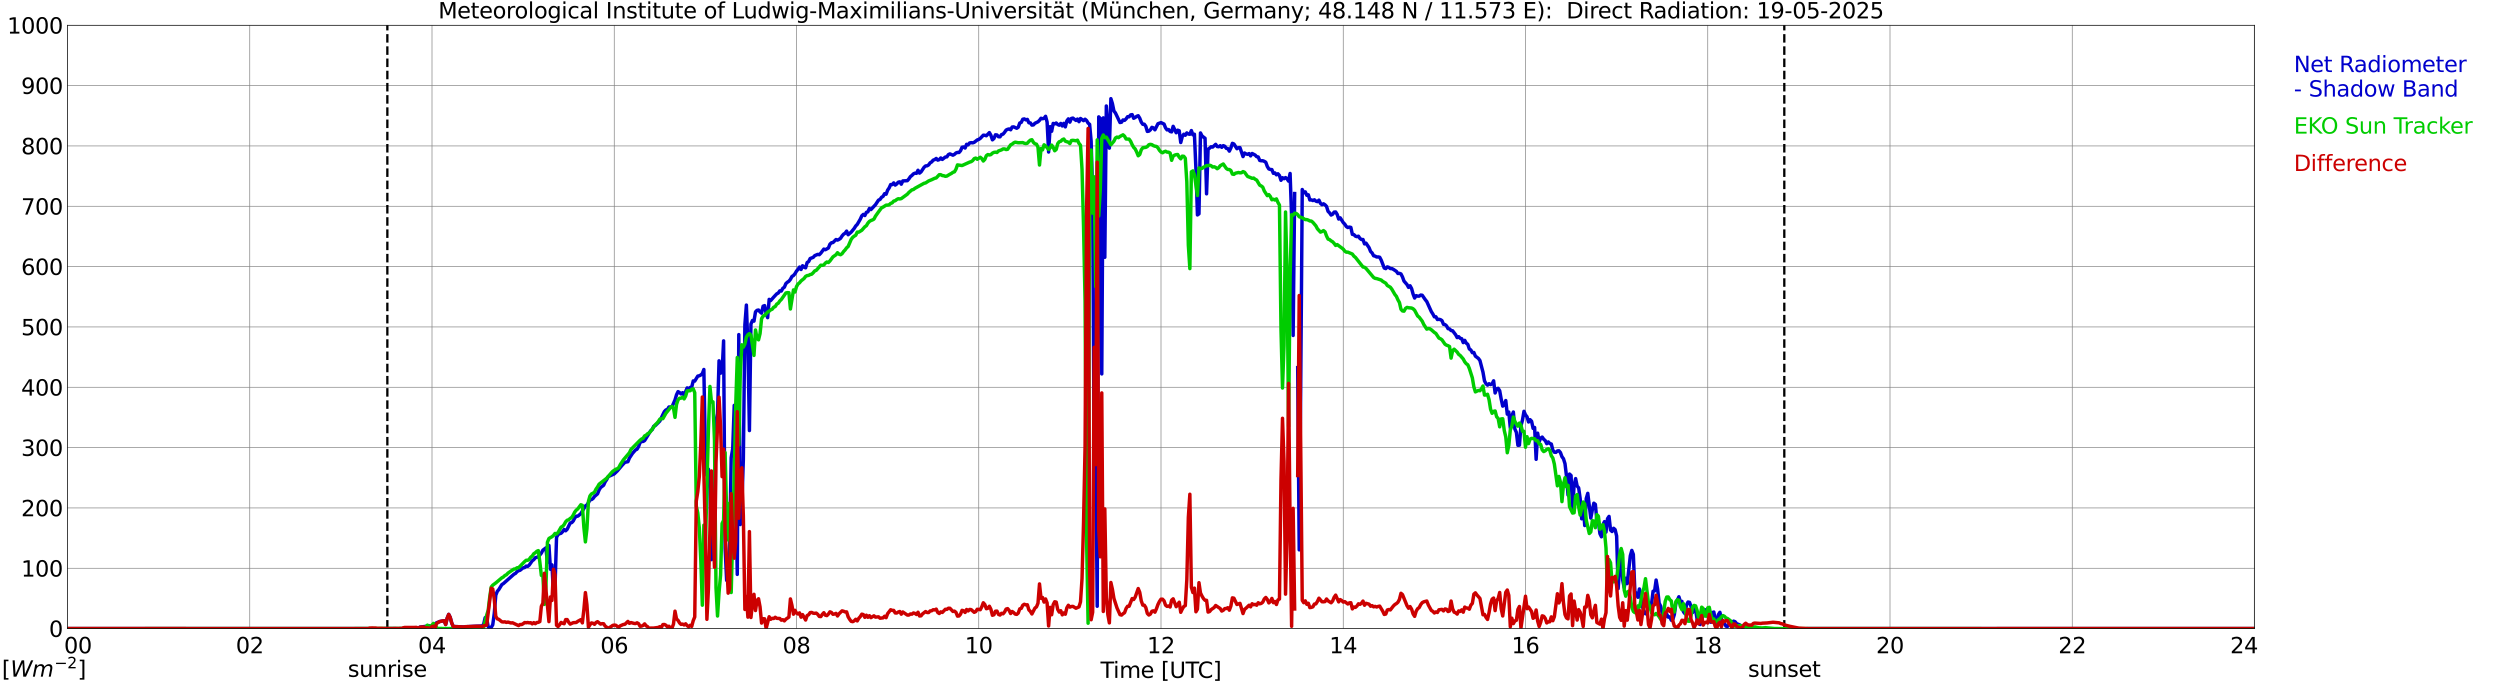 <?xml version="1.0" encoding="utf-8" standalone="no"?>
<!DOCTYPE svg PUBLIC "-//W3C//DTD SVG 1.1//EN"
  "http://www.w3.org/Graphics/SVG/1.1/DTD/svg11.dtd">
<svg xmlns:xlink="http://www.w3.org/1999/xlink" width="1085.4pt" height="296.64pt" viewBox="0 0 1085.4 296.64" xmlns="http://www.w3.org/2000/svg" version="1.1">
 <defs>
  <style type="text/css">*{stroke-linejoin: round; stroke-linecap: butt}</style>
 </defs>
 <g id="figure_1">
  <g id="patch_1">
   <path d="M 0 296.64 
L 1085.4 296.64 
L 1085.4 0 
L 0 0 
z
" style="fill: #ffffff"/>
  </g>
  <g id="axes_1">
   <g id="patch_2">
    <path d="M 29.306 272.909 
L 978.814 272.909 
L 978.814 10.976 
L 29.306 10.976 
z
" style="fill: #ffffff"/>
   </g>
   <g id="patch_3">
    <path d="M 978.814 272.909 
L 978.814 272.909 
L 978.814 10.976 
L 978.814 10.976 
z
" clip-path="url(#pe26767be07)" style="fill: #d3d3d3; opacity: 0.25; stroke: #d3d3d3; stroke-linejoin: miter"/>
   </g>
   <g id="matplotlib.axis_1">
    <g id="xtick_1">
     <g id="line2d_1">
      <path d="M 29.306 272.909 
L 29.306 10.976 
" clip-path="url(#pe26767be07)" style="fill: none; stroke: #808080; stroke-width: 0.3; stroke-linecap: square"/>
     </g>
     <g id="line2d_2"/>
     <g id="text_1">
      <!--    00 -->
      <g transform="translate(18.733 283.627) scale(0.095 -0.095)">
       <defs>
        <path id="DejaVuSans-20" transform="scale(0.016)"/>
        <path id="DejaVuSans-30" d="M 2034 4250 
Q 1547 4250 1301 3770 
Q 1056 3291 1056 2328 
Q 1056 1369 1301 889 
Q 1547 409 2034 409 
Q 2525 409 2770 889 
Q 3016 1369 3016 2328 
Q 3016 3291 2770 3770 
Q 2525 4250 2034 4250 
z
M 2034 4750 
Q 2819 4750 3233 4129 
Q 3647 3509 3647 2328 
Q 3647 1150 3233 529 
Q 2819 -91 2034 -91 
Q 1250 -91 836 529 
Q 422 1150 422 2328 
Q 422 3509 836 4129 
Q 1250 4750 2034 4750 
z
" transform="scale(0.016)"/>
       </defs>
       <use xlink:href="#DejaVuSans-20"/>
       <use xlink:href="#DejaVuSans-20" transform="translate(31.787 0)"/>
       <use xlink:href="#DejaVuSans-20" transform="translate(63.574 0)"/>
       <use xlink:href="#DejaVuSans-30" transform="translate(95.361 0)"/>
       <use xlink:href="#DejaVuSans-30" transform="translate(158.984 0)"/>
      </g>
     </g>
    </g>
    <g id="xtick_2">
     <g id="line2d_3">
      <path d="M 108.431 272.909 
L 108.431 10.976 
" clip-path="url(#pe26767be07)" style="fill: none; stroke: #808080; stroke-width: 0.3; stroke-linecap: square"/>
     </g>
     <g id="line2d_4"/>
     <g id="text_2">
      <!-- 02 -->
      <g transform="translate(102.387 283.627) scale(0.095 -0.095)">
       <defs>
        <path id="DejaVuSans-32" d="M 1228 531 
L 3431 531 
L 3431 0 
L 469 0 
L 469 531 
Q 828 903 1448 1529 
Q 2069 2156 2228 2338 
Q 2531 2678 2651 2914 
Q 2772 3150 2772 3378 
Q 2772 3750 2511 3984 
Q 2250 4219 1831 4219 
Q 1534 4219 1204 4116 
Q 875 4013 500 3803 
L 500 4441 
Q 881 4594 1212 4672 
Q 1544 4750 1819 4750 
Q 2544 4750 2975 4387 
Q 3406 4025 3406 3419 
Q 3406 3131 3298 2873 
Q 3191 2616 2906 2266 
Q 2828 2175 2409 1742 
Q 1991 1309 1228 531 
z
" transform="scale(0.016)"/>
       </defs>
       <use xlink:href="#DejaVuSans-30"/>
       <use xlink:href="#DejaVuSans-32" transform="translate(63.623 0)"/>
      </g>
     </g>
    </g>
    <g id="xtick_3">
     <g id="line2d_5">
      <path d="M 187.557 272.909 
L 187.557 10.976 
" clip-path="url(#pe26767be07)" style="fill: none; stroke: #808080; stroke-width: 0.3; stroke-linecap: square"/>
     </g>
     <g id="line2d_6"/>
     <g id="text_3">
      <!-- 04 -->
      <g transform="translate(181.513 283.627) scale(0.095 -0.095)">
       <defs>
        <path id="DejaVuSans-34" d="M 2419 4116 
L 825 1625 
L 2419 1625 
L 2419 4116 
z
M 2253 4666 
L 3047 4666 
L 3047 1625 
L 3713 1625 
L 3713 1100 
L 3047 1100 
L 3047 0 
L 2419 0 
L 2419 1100 
L 313 1100 
L 313 1709 
L 2253 4666 
z
" transform="scale(0.016)"/>
       </defs>
       <use xlink:href="#DejaVuSans-30"/>
       <use xlink:href="#DejaVuSans-34" transform="translate(63.623 0)"/>
      </g>
     </g>
    </g>
    <g id="xtick_4">
     <g id="line2d_7">
      <path d="M 266.683 272.909 
L 266.683 10.976 
" clip-path="url(#pe26767be07)" style="fill: none; stroke: #808080; stroke-width: 0.3; stroke-linecap: square"/>
     </g>
     <g id="line2d_8"/>
     <g id="text_4">
      <!-- 06 -->
      <g transform="translate(260.638 283.627) scale(0.095 -0.095)">
       <defs>
        <path id="DejaVuSans-36" d="M 2113 2584 
Q 1688 2584 1439 2293 
Q 1191 2003 1191 1497 
Q 1191 994 1439 701 
Q 1688 409 2113 409 
Q 2538 409 2786 701 
Q 3034 994 3034 1497 
Q 3034 2003 2786 2293 
Q 2538 2584 2113 2584 
z
M 3366 4563 
L 3366 3988 
Q 3128 4100 2886 4159 
Q 2644 4219 2406 4219 
Q 1781 4219 1451 3797 
Q 1122 3375 1075 2522 
Q 1259 2794 1537 2939 
Q 1816 3084 2150 3084 
Q 2853 3084 3261 2657 
Q 3669 2231 3669 1497 
Q 3669 778 3244 343 
Q 2819 -91 2113 -91 
Q 1303 -91 875 529 
Q 447 1150 447 2328 
Q 447 3434 972 4092 
Q 1497 4750 2381 4750 
Q 2619 4750 2861 4703 
Q 3103 4656 3366 4563 
z
" transform="scale(0.016)"/>
       </defs>
       <use xlink:href="#DejaVuSans-30"/>
       <use xlink:href="#DejaVuSans-36" transform="translate(63.623 0)"/>
      </g>
     </g>
    </g>
    <g id="xtick_5">
     <g id="line2d_9">
      <path d="M 345.808 272.909 
L 345.808 10.976 
" clip-path="url(#pe26767be07)" style="fill: none; stroke: #808080; stroke-width: 0.3; stroke-linecap: square"/>
     </g>
     <g id="line2d_10"/>
     <g id="text_5">
      <!-- 08 -->
      <g transform="translate(339.764 283.627) scale(0.095 -0.095)">
       <defs>
        <path id="DejaVuSans-38" d="M 2034 2216 
Q 1584 2216 1326 1975 
Q 1069 1734 1069 1313 
Q 1069 891 1326 650 
Q 1584 409 2034 409 
Q 2484 409 2743 651 
Q 3003 894 3003 1313 
Q 3003 1734 2745 1975 
Q 2488 2216 2034 2216 
z
M 1403 2484 
Q 997 2584 770 2862 
Q 544 3141 544 3541 
Q 544 4100 942 4425 
Q 1341 4750 2034 4750 
Q 2731 4750 3128 4425 
Q 3525 4100 3525 3541 
Q 3525 3141 3298 2862 
Q 3072 2584 2669 2484 
Q 3125 2378 3379 2068 
Q 3634 1759 3634 1313 
Q 3634 634 3220 271 
Q 2806 -91 2034 -91 
Q 1263 -91 848 271 
Q 434 634 434 1313 
Q 434 1759 690 2068 
Q 947 2378 1403 2484 
z
M 1172 3481 
Q 1172 3119 1398 2916 
Q 1625 2713 2034 2713 
Q 2441 2713 2670 2916 
Q 2900 3119 2900 3481 
Q 2900 3844 2670 4047 
Q 2441 4250 2034 4250 
Q 1625 4250 1398 4047 
Q 1172 3844 1172 3481 
z
" transform="scale(0.016)"/>
       </defs>
       <use xlink:href="#DejaVuSans-30"/>
       <use xlink:href="#DejaVuSans-38" transform="translate(63.623 0)"/>
      </g>
     </g>
    </g>
    <g id="xtick_6">
     <g id="line2d_11">
      <path d="M 424.934 272.909 
L 424.934 10.976 
" clip-path="url(#pe26767be07)" style="fill: none; stroke: #808080; stroke-width: 0.3; stroke-linecap: square"/>
     </g>
     <g id="line2d_12"/>
     <g id="text_6">
      <!-- 10 -->
      <g transform="translate(418.89 283.627) scale(0.095 -0.095)">
       <defs>
        <path id="DejaVuSans-31" d="M 794 531 
L 1825 531 
L 1825 4091 
L 703 3866 
L 703 4441 
L 1819 4666 
L 2450 4666 
L 2450 531 
L 3481 531 
L 3481 0 
L 794 0 
L 794 531 
z
" transform="scale(0.016)"/>
       </defs>
       <use xlink:href="#DejaVuSans-31"/>
       <use xlink:href="#DejaVuSans-30" transform="translate(63.623 0)"/>
      </g>
     </g>
    </g>
    <g id="xtick_7">
     <g id="line2d_13">
      <path d="M 504.06 272.909 
L 504.06 10.976 
" clip-path="url(#pe26767be07)" style="fill: none; stroke: #808080; stroke-width: 0.3; stroke-linecap: square"/>
     </g>
     <g id="line2d_14"/>
     <g id="text_7">
      <!-- 12 -->
      <g transform="translate(498.015 283.627) scale(0.095 -0.095)">
       <use xlink:href="#DejaVuSans-31"/>
       <use xlink:href="#DejaVuSans-32" transform="translate(63.623 0)"/>
      </g>
     </g>
    </g>
    <g id="xtick_8">
     <g id="line2d_15">
      <path d="M 583.185 272.909 
L 583.185 10.976 
" clip-path="url(#pe26767be07)" style="fill: none; stroke: #808080; stroke-width: 0.3; stroke-linecap: square"/>
     </g>
     <g id="line2d_16"/>
     <g id="text_8">
      <!-- 14 -->
      <g transform="translate(577.141 283.627) scale(0.095 -0.095)">
       <use xlink:href="#DejaVuSans-31"/>
       <use xlink:href="#DejaVuSans-34" transform="translate(63.623 0)"/>
      </g>
     </g>
    </g>
    <g id="xtick_9">
     <g id="line2d_17">
      <path d="M 662.311 272.909 
L 662.311 10.976 
" clip-path="url(#pe26767be07)" style="fill: none; stroke: #808080; stroke-width: 0.3; stroke-linecap: square"/>
     </g>
     <g id="line2d_18"/>
     <g id="text_9">
      <!-- 16 -->
      <g transform="translate(656.267 283.627) scale(0.095 -0.095)">
       <use xlink:href="#DejaVuSans-31"/>
       <use xlink:href="#DejaVuSans-36" transform="translate(63.623 0)"/>
      </g>
     </g>
    </g>
    <g id="xtick_10">
     <g id="line2d_19">
      <path d="M 741.437 272.909 
L 741.437 10.976 
" clip-path="url(#pe26767be07)" style="fill: none; stroke: #808080; stroke-width: 0.3; stroke-linecap: square"/>
     </g>
     <g id="line2d_20"/>
     <g id="text_10">
      <!-- 18 -->
      <g transform="translate(735.392 283.627) scale(0.095 -0.095)">
       <use xlink:href="#DejaVuSans-31"/>
       <use xlink:href="#DejaVuSans-38" transform="translate(63.623 0)"/>
      </g>
     </g>
    </g>
    <g id="xtick_11">
     <g id="line2d_21">
      <path d="M 820.562 272.909 
L 820.562 10.976 
" clip-path="url(#pe26767be07)" style="fill: none; stroke: #808080; stroke-width: 0.3; stroke-linecap: square"/>
     </g>
     <g id="line2d_22"/>
     <g id="text_11">
      <!-- 20 -->
      <g transform="translate(814.518 283.627) scale(0.095 -0.095)">
       <use xlink:href="#DejaVuSans-32"/>
       <use xlink:href="#DejaVuSans-30" transform="translate(63.623 0)"/>
      </g>
     </g>
    </g>
    <g id="xtick_12">
     <g id="line2d_23">
      <path d="M 899.688 272.909 
L 899.688 10.976 
" clip-path="url(#pe26767be07)" style="fill: none; stroke: #808080; stroke-width: 0.3; stroke-linecap: square"/>
     </g>
     <g id="line2d_24"/>
     <g id="text_12">
      <!-- 22 -->
      <g transform="translate(893.644 283.627) scale(0.095 -0.095)">
       <use xlink:href="#DejaVuSans-32"/>
       <use xlink:href="#DejaVuSans-32" transform="translate(63.623 0)"/>
      </g>
     </g>
    </g>
    <g id="xtick_13">
     <g id="line2d_25">
      <path d="M 978.814 272.909 
L 978.814 10.976 
" clip-path="url(#pe26767be07)" style="fill: none; stroke: #808080; stroke-width: 0.3; stroke-linecap: square"/>
     </g>
     <g id="line2d_26"/>
     <g id="text_13">
      <!-- 24    -->
      <g transform="translate(968.241 283.627) scale(0.095 -0.095)">
       <use xlink:href="#DejaVuSans-32"/>
       <use xlink:href="#DejaVuSans-34" transform="translate(63.623 0)"/>
       <use xlink:href="#DejaVuSans-20" transform="translate(127.246 0)"/>
       <use xlink:href="#DejaVuSans-20" transform="translate(159.033 0)"/>
       <use xlink:href="#DejaVuSans-20" transform="translate(190.82 0)"/>
      </g>
     </g>
    </g>
    <g id="text_14">
     <!-- Time [UTC] -->
     <g transform="translate(477.806 294.322) scale(0.095 -0.095)">
      <defs>
       <path id="DejaVuSans-54" d="M -19 4666 
L 3928 4666 
L 3928 4134 
L 2272 4134 
L 2272 0 
L 1638 0 
L 1638 4134 
L -19 4134 
L -19 4666 
z
" transform="scale(0.016)"/>
       <path id="DejaVuSans-69" d="M 603 3500 
L 1178 3500 
L 1178 0 
L 603 0 
L 603 3500 
z
M 603 4863 
L 1178 4863 
L 1178 4134 
L 603 4134 
L 603 4863 
z
" transform="scale(0.016)"/>
       <path id="DejaVuSans-6d" d="M 3328 2828 
Q 3544 3216 3844 3400 
Q 4144 3584 4550 3584 
Q 5097 3584 5394 3201 
Q 5691 2819 5691 2113 
L 5691 0 
L 5113 0 
L 5113 2094 
Q 5113 2597 4934 2840 
Q 4756 3084 4391 3084 
Q 3944 3084 3684 2787 
Q 3425 2491 3425 1978 
L 3425 0 
L 2847 0 
L 2847 2094 
Q 2847 2600 2669 2842 
Q 2491 3084 2119 3084 
Q 1678 3084 1418 2786 
Q 1159 2488 1159 1978 
L 1159 0 
L 581 0 
L 581 3500 
L 1159 3500 
L 1159 2956 
Q 1356 3278 1631 3431 
Q 1906 3584 2284 3584 
Q 2666 3584 2933 3390 
Q 3200 3197 3328 2828 
z
" transform="scale(0.016)"/>
       <path id="DejaVuSans-65" d="M 3597 1894 
L 3597 1613 
L 953 1613 
Q 991 1019 1311 708 
Q 1631 397 2203 397 
Q 2534 397 2845 478 
Q 3156 559 3463 722 
L 3463 178 
Q 3153 47 2828 -22 
Q 2503 -91 2169 -91 
Q 1331 -91 842 396 
Q 353 884 353 1716 
Q 353 2575 817 3079 
Q 1281 3584 2069 3584 
Q 2775 3584 3186 3129 
Q 3597 2675 3597 1894 
z
M 3022 2063 
Q 3016 2534 2758 2815 
Q 2500 3097 2075 3097 
Q 1594 3097 1305 2825 
Q 1016 2553 972 2059 
L 3022 2063 
z
" transform="scale(0.016)"/>
       <path id="DejaVuSans-5b" d="M 550 4863 
L 1875 4863 
L 1875 4416 
L 1125 4416 
L 1125 -397 
L 1875 -397 
L 1875 -844 
L 550 -844 
L 550 4863 
z
" transform="scale(0.016)"/>
       <path id="DejaVuSans-55" d="M 556 4666 
L 1191 4666 
L 1191 1831 
Q 1191 1081 1462 751 
Q 1734 422 2344 422 
Q 2950 422 3222 751 
Q 3494 1081 3494 1831 
L 3494 4666 
L 4128 4666 
L 4128 1753 
Q 4128 841 3676 375 
Q 3225 -91 2344 -91 
Q 1459 -91 1007 375 
Q 556 841 556 1753 
L 556 4666 
z
" transform="scale(0.016)"/>
       <path id="DejaVuSans-43" d="M 4122 4306 
L 4122 3641 
Q 3803 3938 3442 4084 
Q 3081 4231 2675 4231 
Q 1875 4231 1450 3742 
Q 1025 3253 1025 2328 
Q 1025 1406 1450 917 
Q 1875 428 2675 428 
Q 3081 428 3442 575 
Q 3803 722 4122 1019 
L 4122 359 
Q 3791 134 3420 21 
Q 3050 -91 2638 -91 
Q 1578 -91 968 557 
Q 359 1206 359 2328 
Q 359 3453 968 4101 
Q 1578 4750 2638 4750 
Q 3056 4750 3426 4639 
Q 3797 4528 4122 4306 
z
" transform="scale(0.016)"/>
       <path id="DejaVuSans-5d" d="M 1947 4863 
L 1947 -844 
L 622 -844 
L 622 -397 
L 1369 -397 
L 1369 4416 
L 622 4416 
L 622 4863 
L 1947 4863 
z
" transform="scale(0.016)"/>
      </defs>
      <use xlink:href="#DejaVuSans-54"/>
      <use xlink:href="#DejaVuSans-69" transform="translate(57.959 0)"/>
      <use xlink:href="#DejaVuSans-6d" transform="translate(85.742 0)"/>
      <use xlink:href="#DejaVuSans-65" transform="translate(183.154 0)"/>
      <use xlink:href="#DejaVuSans-20" transform="translate(244.678 0)"/>
      <use xlink:href="#DejaVuSans-5b" transform="translate(276.465 0)"/>
      <use xlink:href="#DejaVuSans-55" transform="translate(315.479 0)"/>
      <use xlink:href="#DejaVuSans-54" transform="translate(388.672 0)"/>
      <use xlink:href="#DejaVuSans-43" transform="translate(443.881 0)"/>
      <use xlink:href="#DejaVuSans-5d" transform="translate(513.705 0)"/>
     </g>
    </g>
   </g>
   <g id="matplotlib.axis_2">
    <g id="ytick_1">
     <g id="line2d_27">
      <path d="M 29.306 272.909 
L 978.814 272.909 
" clip-path="url(#pe26767be07)" style="fill: none; stroke: #808080; stroke-width: 0.3; stroke-linecap: square"/>
     </g>
     <g id="line2d_28"/>
     <g id="text_15">
      <!-- 0 -->
      <g transform="translate(21.261 276.518) scale(0.095 -0.095)">
       <use xlink:href="#DejaVuSans-30"/>
      </g>
     </g>
    </g>
    <g id="ytick_2">
     <g id="line2d_29">
      <path d="M 29.306 246.715 
L 978.814 246.715 
" clip-path="url(#pe26767be07)" style="fill: none; stroke: #808080; stroke-width: 0.3; stroke-linecap: square"/>
     </g>
     <g id="line2d_30"/>
     <g id="text_16">
      <!-- 100 -->
      <g transform="translate(9.173 250.325) scale(0.095 -0.095)">
       <use xlink:href="#DejaVuSans-31"/>
       <use xlink:href="#DejaVuSans-30" transform="translate(63.623 0)"/>
       <use xlink:href="#DejaVuSans-30" transform="translate(127.246 0)"/>
      </g>
     </g>
    </g>
    <g id="ytick_3">
     <g id="line2d_31">
      <path d="M 29.306 220.522 
L 978.814 220.522 
" clip-path="url(#pe26767be07)" style="fill: none; stroke: #808080; stroke-width: 0.3; stroke-linecap: square"/>
     </g>
     <g id="line2d_32"/>
     <g id="text_17">
      <!-- 200 -->
      <g transform="translate(9.173 224.131) scale(0.095 -0.095)">
       <use xlink:href="#DejaVuSans-32"/>
       <use xlink:href="#DejaVuSans-30" transform="translate(63.623 0)"/>
       <use xlink:href="#DejaVuSans-30" transform="translate(127.246 0)"/>
      </g>
     </g>
    </g>
    <g id="ytick_4">
     <g id="line2d_33">
      <path d="M 29.306 194.329 
L 978.814 194.329 
" clip-path="url(#pe26767be07)" style="fill: none; stroke: #808080; stroke-width: 0.3; stroke-linecap: square"/>
     </g>
     <g id="line2d_34"/>
     <g id="text_18">
      <!-- 300 -->
      <g transform="translate(9.173 197.938) scale(0.095 -0.095)">
       <defs>
        <path id="DejaVuSans-33" d="M 2597 2516 
Q 3050 2419 3304 2112 
Q 3559 1806 3559 1356 
Q 3559 666 3084 287 
Q 2609 -91 1734 -91 
Q 1441 -91 1130 -33 
Q 819 25 488 141 
L 488 750 
Q 750 597 1062 519 
Q 1375 441 1716 441 
Q 2309 441 2620 675 
Q 2931 909 2931 1356 
Q 2931 1769 2642 2001 
Q 2353 2234 1838 2234 
L 1294 2234 
L 1294 2753 
L 1863 2753 
Q 2328 2753 2575 2939 
Q 2822 3125 2822 3475 
Q 2822 3834 2567 4026 
Q 2313 4219 1838 4219 
Q 1578 4219 1281 4162 
Q 984 4106 628 3988 
L 628 4550 
Q 988 4650 1302 4700 
Q 1616 4750 1894 4750 
Q 2613 4750 3031 4423 
Q 3450 4097 3450 3541 
Q 3450 3153 3228 2886 
Q 3006 2619 2597 2516 
z
" transform="scale(0.016)"/>
       </defs>
       <use xlink:href="#DejaVuSans-33"/>
       <use xlink:href="#DejaVuSans-30" transform="translate(63.623 0)"/>
       <use xlink:href="#DejaVuSans-30" transform="translate(127.246 0)"/>
      </g>
     </g>
    </g>
    <g id="ytick_5">
     <g id="line2d_35">
      <path d="M 29.306 168.136 
L 978.814 168.136 
" clip-path="url(#pe26767be07)" style="fill: none; stroke: #808080; stroke-width: 0.3; stroke-linecap: square"/>
     </g>
     <g id="line2d_36"/>
     <g id="text_19">
      <!-- 400 -->
      <g transform="translate(9.173 171.745) scale(0.095 -0.095)">
       <use xlink:href="#DejaVuSans-34"/>
       <use xlink:href="#DejaVuSans-30" transform="translate(63.623 0)"/>
       <use xlink:href="#DejaVuSans-30" transform="translate(127.246 0)"/>
      </g>
     </g>
    </g>
    <g id="ytick_6">
     <g id="line2d_37">
      <path d="M 29.306 141.942 
L 978.814 141.942 
" clip-path="url(#pe26767be07)" style="fill: none; stroke: #808080; stroke-width: 0.3; stroke-linecap: square"/>
     </g>
     <g id="line2d_38"/>
     <g id="text_20">
      <!-- 500 -->
      <g transform="translate(9.173 145.551) scale(0.095 -0.095)">
       <defs>
        <path id="DejaVuSans-35" d="M 691 4666 
L 3169 4666 
L 3169 4134 
L 1269 4134 
L 1269 2991 
Q 1406 3038 1543 3061 
Q 1681 3084 1819 3084 
Q 2600 3084 3056 2656 
Q 3513 2228 3513 1497 
Q 3513 744 3044 326 
Q 2575 -91 1722 -91 
Q 1428 -91 1123 -41 
Q 819 9 494 109 
L 494 744 
Q 775 591 1075 516 
Q 1375 441 1709 441 
Q 2250 441 2565 725 
Q 2881 1009 2881 1497 
Q 2881 1984 2565 2268 
Q 2250 2553 1709 2553 
Q 1456 2553 1204 2497 
Q 953 2441 691 2322 
L 691 4666 
z
" transform="scale(0.016)"/>
       </defs>
       <use xlink:href="#DejaVuSans-35"/>
       <use xlink:href="#DejaVuSans-30" transform="translate(63.623 0)"/>
       <use xlink:href="#DejaVuSans-30" transform="translate(127.246 0)"/>
      </g>
     </g>
    </g>
    <g id="ytick_7">
     <g id="line2d_39">
      <path d="M 29.306 115.749 
L 978.814 115.749 
" clip-path="url(#pe26767be07)" style="fill: none; stroke: #808080; stroke-width: 0.3; stroke-linecap: square"/>
     </g>
     <g id="line2d_40"/>
     <g id="text_21">
      <!-- 600 -->
      <g transform="translate(9.173 119.358) scale(0.095 -0.095)">
       <use xlink:href="#DejaVuSans-36"/>
       <use xlink:href="#DejaVuSans-30" transform="translate(63.623 0)"/>
       <use xlink:href="#DejaVuSans-30" transform="translate(127.246 0)"/>
      </g>
     </g>
    </g>
    <g id="ytick_8">
     <g id="line2d_41">
      <path d="M 29.306 89.556 
L 978.814 89.556 
" clip-path="url(#pe26767be07)" style="fill: none; stroke: #808080; stroke-width: 0.3; stroke-linecap: square"/>
     </g>
     <g id="line2d_42"/>
     <g id="text_22">
      <!-- 700 -->
      <g transform="translate(9.173 93.165) scale(0.095 -0.095)">
       <defs>
        <path id="DejaVuSans-37" d="M 525 4666 
L 3525 4666 
L 3525 4397 
L 1831 0 
L 1172 0 
L 2766 4134 
L 525 4134 
L 525 4666 
z
" transform="scale(0.016)"/>
       </defs>
       <use xlink:href="#DejaVuSans-37"/>
       <use xlink:href="#DejaVuSans-30" transform="translate(63.623 0)"/>
       <use xlink:href="#DejaVuSans-30" transform="translate(127.246 0)"/>
      </g>
     </g>
    </g>
    <g id="ytick_9">
     <g id="line2d_43">
      <path d="M 29.306 63.362 
L 978.814 63.362 
" clip-path="url(#pe26767be07)" style="fill: none; stroke: #808080; stroke-width: 0.3; stroke-linecap: square"/>
     </g>
     <g id="line2d_44"/>
     <g id="text_23">
      <!-- 800 -->
      <g transform="translate(9.173 66.972) scale(0.095 -0.095)">
       <use xlink:href="#DejaVuSans-38"/>
       <use xlink:href="#DejaVuSans-30" transform="translate(63.623 0)"/>
       <use xlink:href="#DejaVuSans-30" transform="translate(127.246 0)"/>
      </g>
     </g>
    </g>
    <g id="ytick_10">
     <g id="line2d_45">
      <path d="M 29.306 37.169 
L 978.814 37.169 
" clip-path="url(#pe26767be07)" style="fill: none; stroke: #808080; stroke-width: 0.3; stroke-linecap: square"/>
     </g>
     <g id="line2d_46"/>
     <g id="text_24">
      <!-- 900 -->
      <g transform="translate(9.173 40.778) scale(0.095 -0.095)">
       <defs>
        <path id="DejaVuSans-39" d="M 703 97 
L 703 672 
Q 941 559 1184 500 
Q 1428 441 1663 441 
Q 2288 441 2617 861 
Q 2947 1281 2994 2138 
Q 2813 1869 2534 1725 
Q 2256 1581 1919 1581 
Q 1219 1581 811 2004 
Q 403 2428 403 3163 
Q 403 3881 828 4315 
Q 1253 4750 1959 4750 
Q 2769 4750 3195 4129 
Q 3622 3509 3622 2328 
Q 3622 1225 3098 567 
Q 2575 -91 1691 -91 
Q 1453 -91 1209 -44 
Q 966 3 703 97 
z
M 1959 2075 
Q 2384 2075 2632 2365 
Q 2881 2656 2881 3163 
Q 2881 3666 2632 3958 
Q 2384 4250 1959 4250 
Q 1534 4250 1286 3958 
Q 1038 3666 1038 3163 
Q 1038 2656 1286 2365 
Q 1534 2075 1959 2075 
z
" transform="scale(0.016)"/>
       </defs>
       <use xlink:href="#DejaVuSans-39"/>
       <use xlink:href="#DejaVuSans-30" transform="translate(63.623 0)"/>
       <use xlink:href="#DejaVuSans-30" transform="translate(127.246 0)"/>
      </g>
     </g>
    </g>
    <g id="ytick_11">
     <g id="line2d_47">
      <path d="M 29.306 10.976 
L 978.814 10.976 
" clip-path="url(#pe26767be07)" style="fill: none; stroke: #808080; stroke-width: 0.3; stroke-linecap: square"/>
     </g>
     <g id="line2d_48"/>
     <g id="text_25">
      <!-- 1000 -->
      <g transform="translate(3.128 14.585) scale(0.095 -0.095)">
       <use xlink:href="#DejaVuSans-31"/>
       <use xlink:href="#DejaVuSans-30" transform="translate(63.623 0)"/>
       <use xlink:href="#DejaVuSans-30" transform="translate(127.246 0)"/>
       <use xlink:href="#DejaVuSans-30" transform="translate(190.869 0)"/>
      </g>
     </g>
    </g>
   </g>
   <g id="line2d_49">
    <path d="M 168.171 272.909 
L 168.171 10.976 
" clip-path="url(#pe26767be07)" style="fill: none; stroke-dasharray: 3.7,1.6; stroke-dashoffset: 0; stroke: #000000"/>
   </g>
   <g id="line2d_50">
    <path d="M 774.67 272.909 
L 774.67 10.976 
" clip-path="url(#pe26767be07)" style="fill: none; stroke-dasharray: 3.7,1.6; stroke-dashoffset: 0; stroke: #000000"/>
   </g>
   <g id="line2d_51">
    <path d="M 29.306 272.909 
L 159.863 272.909 
L 160.523 273.15 
L 161.841 273.16 
L 163.16 273.131 
L 163.819 273.029 
L 165.798 273.029 
L 167.116 272.885 
L 169.754 272.904 
L 171.073 272.893 
L 173.051 272.961 
L 173.71 272.88 
L 174.37 272.959 
L 175.029 273.221 
L 175.688 273.362 
L 180.304 273.524 
L 180.963 273.414 
L 182.282 272.285 
L 184.92 271.921 
L 186.238 271.67 
L 186.898 271.892 
L 187.557 272.314 
L 189.535 270.355 
L 190.195 270.172 
L 190.854 269.839 
L 192.832 269.512 
L 193.492 271.117 
L 194.151 268.346 
L 194.81 266.738 
L 195.47 268.053 
L 196.129 270.525 
L 196.788 272.005 
L 199.426 272.105 
L 200.745 272.175 
L 201.404 272.183 
L 202.723 272.071 
L 209.317 271.759 
L 209.976 271.062 
L 210.635 268.173 
L 211.295 268.608 
L 211.954 272.076 
L 212.614 272.765 
L 213.273 272.38 
L 213.932 271.248 
L 214.592 266.332 
L 215.251 258.395 
L 215.91 256.732 
L 216.57 255.949 
L 217.889 253.79 
L 218.548 253.376 
L 223.164 249.277 
L 223.823 248.942 
L 224.482 248.182 
L 225.142 247.779 
L 225.801 247.585 
L 227.12 246.509 
L 227.779 246.44 
L 228.439 245.778 
L 229.098 245.901 
L 229.757 245.34 
L 231.076 243.457 
L 231.736 242.991 
L 232.395 242.126 
L 233.714 241.773 
L 235.033 240.128 
L 235.692 238.871 
L 237.011 237.865 
L 237.67 244.143 
L 238.329 236.812 
L 238.989 247.169 
L 239.648 245.246 
L 240.308 258.238 
L 240.967 254.849 
L 241.626 233.286 
L 242.286 232.068 
L 242.945 231.715 
L 243.604 231.521 
L 244.264 230.832 
L 244.923 229.881 
L 245.583 230.436 
L 246.242 229.782 
L 247.561 227.034 
L 248.22 226.911 
L 248.88 226.18 
L 249.539 224.873 
L 250.198 224.111 
L 250.858 224.103 
L 252.176 223.008 
L 254.155 219.645 
L 254.814 219.247 
L 255.473 218.262 
L 256.133 216.986 
L 256.792 216.905 
L 257.451 216.441 
L 258.111 215.538 
L 259.43 214.406 
L 260.089 212.764 
L 260.748 211.677 
L 262.067 210.671 
L 262.726 209.194 
L 263.386 208.245 
L 264.045 206.941 
L 266.683 205.741 
L 268.002 204.474 
L 269.98 202.134 
L 271.298 200.72 
L 272.617 200.448 
L 273.277 198.847 
L 274.595 196.841 
L 275.914 195.34 
L 276.573 195.033 
L 277.233 193.881 
L 277.892 192.139 
L 278.552 191.691 
L 279.211 191.668 
L 279.87 191.269 
L 282.508 187 
L 283.167 186.518 
L 283.827 185.067 
L 284.486 184.753 
L 286.464 182.817 
L 287.783 180.035 
L 288.442 178.707 
L 289.102 177.976 
L 289.761 177.806 
L 290.42 176.711 
L 291.739 176.654 
L 293.058 173.636 
L 293.717 171.397 
L 294.377 170.037 
L 295.036 170.433 
L 295.696 171.046 
L 296.355 170.48 
L 297.014 171.606 
L 298.333 168.416 
L 298.992 168.879 
L 299.652 168.198 
L 300.311 168.046 
L 300.971 165.38 
L 301.63 165.453 
L 302.949 163.282 
L 303.608 163.148 
L 304.267 162.8 
L 304.927 162.211 
L 305.586 160.419 
L 306.246 196.495 
L 306.905 206.344 
L 307.564 203.711 
L 308.224 212.269 
L 308.883 242.975 
L 309.543 219.092 
L 310.202 217.853 
L 310.861 182.833 
L 311.521 179.566 
L 312.18 156.65 
L 312.839 162.035 
L 313.499 161.32 
L 314.158 147.99 
L 314.818 237.977 
L 315.477 251.962 
L 316.136 249.809 
L 316.796 235.764 
L 317.455 198.687 
L 318.114 194.8 
L 318.774 175.994 
L 320.093 249.377 
L 320.752 145.269 
L 321.411 227.733 
L 322.071 219.511 
L 322.73 199.586 
L 323.39 141.046 
L 324.049 132.455 
L 324.708 150.274 
L 325.368 186.932 
L 326.027 140.714 
L 326.686 139.129 
L 327.346 139.422 
L 328.005 135.412 
L 328.665 134.731 
L 329.324 134.6 
L 329.983 135.412 
L 330.643 135.968 
L 331.302 132.947 
L 331.961 132.688 
L 332.621 136.106 
L 333.28 137.911 
L 333.94 129.975 
L 334.599 130.493 
L 335.918 128.977 
L 337.236 127.57 
L 337.896 127.224 
L 338.555 126.281 
L 339.215 126.362 
L 339.874 125.168 
L 340.533 124.71 
L 341.193 123.13 
L 341.852 122.53 
L 342.512 122.096 
L 343.171 121.276 
L 343.83 120.029 
L 344.49 119.62 
L 345.149 118.835 
L 345.808 117.7 
L 346.468 116.951 
L 347.127 115.951 
L 347.787 116.998 
L 348.446 115.377 
L 349.105 116.006 
L 349.765 116.278 
L 350.424 113.989 
L 351.083 113.564 
L 351.743 112.239 
L 353.062 111.733 
L 353.721 110.995 
L 355.04 110.426 
L 355.699 110.578 
L 356.359 109.921 
L 357.677 108.148 
L 358.337 108.412 
L 359.655 107.681 
L 360.315 106.031 
L 360.974 105.395 
L 361.634 105.311 
L 362.952 103.996 
L 363.612 104.237 
L 364.271 103.933 
L 364.93 103.467 
L 365.59 102.443 
L 366.249 101.673 
L 366.909 101.275 
L 367.568 100.342 
L 368.227 101.903 
L 369.546 100.779 
L 370.865 99.171 
L 371.524 98.105 
L 372.184 97.429 
L 373.502 95.164 
L 374.162 93.705 
L 374.821 93.089 
L 375.481 93.574 
L 376.14 92.199 
L 376.799 91.973 
L 377.459 90.527 
L 378.118 90.994 
L 380.096 88.877 
L 381.415 86.881 
L 382.074 86.598 
L 382.734 85.655 
L 383.393 85.252 
L 384.053 84.086 
L 384.712 84.322 
L 385.371 82.559 
L 386.031 81.595 
L 386.69 80.129 
L 387.349 80.157 
L 388.009 79.408 
L 388.668 80.351 
L 389.328 79.867 
L 389.987 79.084 
L 390.646 78.955 
L 391.306 79.966 
L 391.965 78.549 
L 393.943 78.437 
L 394.603 77.666 
L 395.262 76.684 
L 395.921 76.168 
L 396.581 75.487 
L 397.24 75.173 
L 397.899 75.254 
L 398.559 73.929 
L 399.218 75.155 
L 399.878 74.618 
L 401.196 72.632 
L 401.856 72.032 
L 402.515 71.993 
L 403.175 71.595 
L 403.834 70.683 
L 404.493 70.301 
L 405.153 69.52 
L 405.812 69.298 
L 406.471 68.8 
L 407.131 69.52 
L 407.79 69.298 
L 408.45 68.577 
L 409.109 69.217 
L 410.428 68.171 
L 411.087 68.103 
L 411.746 67.129 
L 412.406 66.815 
L 413.725 67.373 
L 414.384 67.019 
L 415.043 66.411 
L 415.703 66.178 
L 416.362 66.207 
L 417.022 65.458 
L 417.681 63.949 
L 418.34 63.815 
L 419 64.269 
L 419.659 62.66 
L 420.318 62.872 
L 420.978 62.063 
L 421.637 61.94 
L 422.297 62.021 
L 422.956 61.799 
L 424.275 60.764 
L 424.934 60.523 
L 425.593 60.088 
L 426.912 58.697 
L 427.572 58.739 
L 428.231 58.943 
L 429.55 57.576 
L 430.209 58.739 
L 430.869 60.704 
L 431.528 60.138 
L 432.187 58.519 
L 432.847 58.608 
L 433.506 59.37 
L 434.165 59.399 
L 434.825 58.427 
L 435.484 58.236 
L 436.144 57.445 
L 436.803 56.473 
L 437.462 56.149 
L 438.122 55.986 
L 438.781 56.34 
L 439.44 55.156 
L 440.1 55.075 
L 441.419 55.685 
L 442.078 55.248 
L 442.737 53.414 
L 443.397 53.131 
L 444.056 51.764 
L 444.716 51.633 
L 445.375 52.036 
L 446.034 51.842 
L 446.694 53.291 
L 447.353 53.372 
L 448.012 54.315 
L 448.672 54.234 
L 449.331 53.516 
L 450.65 52.885 
L 451.309 52.246 
L 451.969 51.35 
L 452.628 51.562 
L 453.287 51.363 
L 453.947 50.496 
L 454.606 52.971 
L 455.266 66 
L 455.925 54.986 
L 456.584 56.987 
L 457.244 53.592 
L 457.903 53.799 
L 458.563 53.406 
L 459.222 54.066 
L 459.881 54.354 
L 460.541 53.597 
L 461.2 54.69 
L 461.859 53.556 
L 462.519 55.083 
L 463.178 52.489 
L 463.838 51.612 
L 464.497 53.021 
L 465.156 51.423 
L 465.816 51.271 
L 467.134 52.283 
L 467.794 51.693 
L 468.453 52.825 
L 469.113 51.444 
L 470.431 52.377 
L 471.091 51.761 
L 471.75 52.332 
L 472.409 53.443 
L 473.069 53.982 
L 473.728 61.275 
L 474.388 85.469 
L 475.047 198.887 
L 475.706 195.61 
L 476.366 263.209 
L 477.025 50.742 
L 477.685 51.416 
L 478.344 162.339 
L 479.003 51.175 
L 479.663 111.71 
L 480.322 46.017 
L 481.641 64.313 
L 482.3 42.837 
L 482.96 44.99 
L 483.619 48.183 
L 484.278 49.045 
L 486.256 53.194 
L 486.916 53.063 
L 487.575 52.073 
L 488.235 52.246 
L 488.894 51.622 
L 489.553 50.669 
L 490.213 50.708 
L 490.872 49.886 
L 491.532 49.76 
L 492.191 51.353 
L 492.85 51.01 
L 493.51 50.499 
L 494.169 50.247 
L 494.828 51.311 
L 495.488 53.005 
L 496.147 53.959 
L 496.807 53.933 
L 497.466 54.844 
L 498.125 57.055 
L 498.785 56.937 
L 499.444 56.371 
L 500.103 55.29 
L 500.763 55.525 
L 501.422 56.353 
L 502.741 53.723 
L 504.06 53.231 
L 505.379 53.865 
L 506.038 55.52 
L 506.697 56.398 
L 507.357 56.246 
L 508.016 57.081 
L 508.675 57.259 
L 509.335 54.852 
L 510.654 57.629 
L 511.313 56.523 
L 511.972 56.775 
L 512.632 61.872 
L 513.291 59.31 
L 513.95 58.286 
L 514.61 58.723 
L 515.269 57.707 
L 515.929 58.189 
L 516.588 58.289 
L 517.247 56.688 
L 517.907 58.545 
L 518.566 58.27 
L 519.226 73.478 
L 519.885 93.314 
L 520.544 92.827 
L 521.204 57.723 
L 521.863 59.03 
L 523.182 60.038 
L 523.841 84.149 
L 524.501 64.761 
L 525.16 64.331 
L 525.819 63.719 
L 526.479 63.86 
L 527.797 62.668 
L 528.457 63.629 
L 529.116 63.713 
L 529.776 63.258 
L 530.435 63.962 
L 531.094 63.242 
L 531.754 63.499 
L 532.413 64.394 
L 533.073 64.525 
L 533.732 65.61 
L 534.391 64.242 
L 535.051 62.233 
L 535.71 62.506 
L 537.029 64.557 
L 537.688 64.132 
L 538.348 64.085 
L 539.666 67.98 
L 540.326 66.435 
L 540.985 66.82 
L 541.644 67.011 
L 542.304 66.689 
L 542.963 67.674 
L 543.623 66.642 
L 544.941 67.331 
L 545.601 68.038 
L 546.26 68.14 
L 546.919 69.646 
L 547.579 69.801 
L 548.238 69.79 
L 548.898 70.044 
L 549.557 70.448 
L 550.216 72.292 
L 550.876 73.345 
L 551.535 73.567 
L 552.195 73.638 
L 552.854 75.249 
L 553.513 75.073 
L 554.173 75.891 
L 554.832 75.453 
L 555.491 76.208 
L 556.151 78.272 
L 556.81 77.158 
L 557.47 77.585 
L 558.129 77.101 
L 558.788 77.632 
L 559.448 78.643 
L 560.107 75.32 
L 560.766 94.244 
L 561.426 145.643 
L 562.085 84.034 
M 563.404 159.62 
L 564.063 238.724 
L 564.723 167.279 
L 565.382 82.287 
L 566.042 83.691 
L 566.701 83.309 
L 567.36 84.788 
L 568.02 84.574 
L 568.679 86.824 
L 569.338 86.774 
L 569.998 87.067 
L 570.657 86.742 
L 571.317 87.332 
L 571.976 87.544 
L 572.635 86.894 
L 573.295 88.283 
L 573.954 88.861 
L 574.613 88.487 
L 575.273 88.922 
L 575.932 89.624 
L 576.592 91.769 
L 577.251 92.405 
L 577.91 93.364 
L 578.57 93.008 
L 579.229 92.089 
L 579.889 92.028 
L 580.548 93.097 
L 581.207 95.103 
L 581.867 94.574 
L 583.185 96.644 
L 583.845 97.322 
L 584.504 98.333 
L 585.164 98.781 
L 585.823 98.579 
L 586.482 98.729 
L 587.142 101.751 
L 587.801 101.843 
L 588.46 102.532 
L 589.12 102.754 
L 589.779 102.55 
L 590.439 103.525 
L 591.098 103.999 
L 591.757 103.98 
L 592.417 105.885 
L 593.076 105.57 
L 594.395 107.535 
L 595.054 109.167 
L 595.714 109.824 
L 596.373 111.042 
L 597.032 111.202 
L 597.692 111.579 
L 598.351 111.548 
L 599.011 111.686 
L 599.67 112.951 
L 600.989 116.367 
L 601.648 116.621 
L 602.307 115.872 
L 602.967 116.084 
L 603.626 116.603 
L 604.286 116.611 
L 604.945 116.938 
L 606.264 117.821 
L 606.923 118.74 
L 607.582 118.669 
L 608.242 118.934 
L 608.901 120.231 
L 609.561 122.035 
L 610.879 123.552 
L 611.539 124.767 
L 612.198 124.068 
L 612.858 125.294 
L 613.517 127.714 
L 614.176 129.396 
L 614.836 128.364 
L 615.495 128.563 
L 616.154 128.586 
L 616.814 128.099 
L 617.473 128.191 
L 618.792 130.103 
L 619.451 130.925 
L 621.429 135.3 
L 622.089 136.324 
L 622.748 137.56 
L 623.408 137.529 
L 624.067 138.726 
L 624.726 138.624 
L 625.386 138.775 
L 626.045 139.2 
L 626.705 140.8 
L 627.364 140.913 
L 628.023 141.479 
L 628.683 142.684 
L 629.342 142.804 
L 630.001 143.514 
L 630.661 143.608 
L 631.98 145.329 
L 632.639 146.565 
L 633.298 146.18 
L 633.958 146.877 
L 634.617 147.05 
L 635.276 148.739 
L 635.936 147.768 
L 636.595 148.983 
L 637.255 149.491 
L 637.914 151.508 
L 638.573 151.94 
L 639.233 153.116 
L 639.892 153.027 
L 640.552 154.615 
L 641.87 155.62 
L 642.53 156.532 
L 643.848 161.585 
L 644.508 165.364 
L 645.167 166.601 
L 645.827 167.208 
L 646.486 166.601 
L 647.145 166.967 
L 647.805 166.669 
L 648.464 165.333 
L 649.123 170.613 
L 649.783 168.819 
L 650.442 168.594 
L 651.102 169.629 
L 651.761 173.306 
L 652.42 176.324 
L 653.08 175.818 
L 653.739 173.903 
L 654.399 179.81 
L 655.058 178.904 
L 655.717 185.803 
L 656.377 180.494 
L 657.036 178.883 
L 657.695 186.277 
L 658.355 187.746 
L 659.014 193.328 
L 659.674 193.276 
L 660.333 184.886 
L 660.992 182.403 
L 661.652 178.574 
L 662.311 180.124 
L 662.97 180.944 
L 663.63 183.212 
L 664.289 182.201 
L 664.949 182.888 
L 665.608 185.989 
L 666.267 185.596 
L 666.927 199.413 
L 667.586 188.066 
L 668.246 191.762 
L 668.905 190.193 
L 669.564 189.769 
L 670.224 190.701 
L 670.883 191.298 
L 671.542 192.626 
L 672.202 191.867 
L 672.861 192.566 
L 673.521 192.778 
L 674.18 195.432 
L 674.839 196.333 
L 675.499 196.396 
L 676.158 195.785 
L 676.817 195.714 
L 677.477 196.485 
L 678.136 198.279 
L 678.796 199.169 
L 679.455 201.299 
L 680.114 206.737 
L 680.774 214.925 
L 681.433 205.817 
L 682.092 206.454 
L 682.752 221.46 
L 683.411 210.668 
L 684.071 207.79 
L 684.73 211.019 
L 685.389 211.81 
L 686.049 216.502 
L 686.708 225.245 
L 687.368 218.893 
L 688.027 228.163 
L 688.686 216.431 
L 689.346 214.191 
L 690.664 224.951 
L 691.324 221.387 
L 691.983 218.469 
L 692.643 218.995 
L 693.302 226.049 
L 693.961 226.426 
L 694.621 231.683 
L 695.28 233.053 
L 695.939 227.775 
L 696.599 226.465 
L 697.258 231.015 
L 697.918 225.2 
L 698.577 224.208 
L 699.236 230.153 
L 699.896 230.761 
L 700.555 229.362 
L 701.215 229.92 
L 701.874 232.707 
L 702.533 255.556 
L 703.193 245.608 
L 703.852 241.739 
L 704.511 251.894 
L 705.171 255.116 
L 705.83 251.045 
L 706.49 253.374 
L 707.808 241.328 
L 708.468 238.973 
L 709.127 240.696 
L 709.786 256.645 
L 711.105 259.312 
L 711.765 255.705 
L 712.424 259.102 
L 713.083 263.257 
L 713.743 265.507 
L 714.402 266.484 
L 715.062 265.674 
L 715.721 263.731 
L 716.38 263.869 
L 717.04 262.078 
L 717.699 256.695 
L 718.358 256.554 
L 719.018 251.842 
L 719.677 255.794 
L 720.337 261.884 
L 720.996 263.173 
L 721.655 266.285 
L 722.974 267.806 
L 723.633 266.68 
L 724.293 267.937 
L 724.952 267.817 
L 725.612 269.265 
L 726.271 268.954 
L 726.93 266.803 
L 727.59 261.968 
L 728.909 259.097 
L 729.568 261.255 
L 730.227 261.103 
L 730.887 265.614 
L 731.546 266.444 
L 732.205 262.712 
L 732.865 261.376 
L 733.524 261.517 
L 734.184 263.333 
L 734.843 265.947 
L 735.502 263.23 
L 736.162 264.802 
L 736.821 268.857 
L 737.48 270.622 
L 738.14 271.141 
L 738.799 269.284 
L 739.459 265.687 
L 740.118 264.807 
L 740.777 264.726 
L 741.437 266.326 
L 742.096 269.815 
L 742.756 270.161 
L 743.415 265.962 
L 744.074 265.719 
L 744.734 269.21 
L 745.393 270.153 
L 746.052 266.876 
L 746.712 265.844 
L 747.371 268.605 
L 748.031 270.769 
L 748.69 270.646 
L 749.349 271.853 
L 750.009 271.958 
L 750.668 271.117 
L 751.327 270.876 
L 752.646 269.677 
L 753.306 269.923 
L 753.965 270.764 
L 755.284 271.274 
L 755.943 271.861 
L 756.602 272.697 
L 757.262 273.904 
L 757.921 274.381 
L 758.581 274.009 
L 759.24 273.896 
L 759.899 274.03 
L 760.559 273.92 
L 761.218 274.52 
L 762.537 274.698 
L 765.174 274.981 
L 766.493 274.913 
L 767.812 275.261 
L 769.79 275.599 
L 772.428 275.429 
L 773.087 275.125 
L 773.746 274.973 
L 775.065 274.42 
L 777.043 273.917 
L 781 273.11 
L 784.956 272.909 
L 978.154 272.909 
L 978.154 272.909 
" clip-path="url(#pe26767be07)" style="fill: none; stroke: #0000cc; stroke-width: 1.5; stroke-linecap: square"/>
   </g>
   <g id="line2d_52">
    <path d="M 28.646 272.929 
L 147.335 272.914 
L 183.601 272.813 
L 184.26 272.612 
L 184.92 272.11 
L 185.579 271.418 
L 186.238 271.899 
L 186.898 271.964 
L 187.557 271.4 
L 188.216 270.661 
L 188.876 271.24 
L 189.535 272.513 
L 190.195 272.853 
L 195.47 272.897 
L 207.998 272.862 
L 209.317 272.596 
L 209.976 272.314 
L 211.295 267.105 
L 211.954 264.949 
L 212.614 259.288 
L 213.273 254.855 
L 213.932 254.059 
L 215.251 253.079 
L 217.889 250.853 
L 218.548 250.508 
L 219.207 249.856 
L 219.867 249.549 
L 220.526 248.835 
L 221.845 247.916 
L 223.164 247.057 
L 223.823 246.997 
L 224.482 246.485 
L 225.142 246.485 
L 227.779 243.819 
L 228.439 243.246 
L 229.098 243.263 
L 229.757 242.847 
L 230.417 241.915 
L 231.076 241.406 
L 231.736 240.407 
L 232.395 239.993 
L 233.054 239.357 
L 233.714 239.061 
L 234.373 243.991 
L 235.033 249.801 
L 235.692 249.859 
L 236.351 262.398 
L 237.011 254.779 
L 237.67 235.435 
L 238.329 233.784 
L 239.648 233.027 
L 240.308 232.473 
L 240.967 231.601 
L 241.626 231.831 
L 242.286 231.182 
L 243.604 228.858 
L 244.264 228.516 
L 244.923 227.764 
L 245.583 226.542 
L 246.242 225.862 
L 246.901 225.664 
L 247.561 225.084 
L 248.22 224.653 
L 248.88 223.617 
L 249.539 222.3 
L 250.198 221.462 
L 250.858 220.945 
L 252.176 219.135 
L 252.836 219.398 
L 253.495 228.967 
L 254.155 235.264 
L 254.814 229.609 
L 255.473 217.679 
L 256.133 215.327 
L 256.792 214.449 
L 257.451 214.133 
L 258.111 213.679 
L 258.77 212.34 
L 259.43 211.406 
L 260.089 210.229 
L 263.386 207.646 
L 265.364 205.346 
L 266.023 204.646 
L 267.342 203.721 
L 268.002 203.529 
L 268.661 202.999 
L 269.32 201.68 
L 270.639 199.675 
L 273.277 196.558 
L 273.936 195.146 
L 277.892 191.129 
L 278.552 190.603 
L 279.211 190.288 
L 279.87 189.228 
L 280.53 188.938 
L 281.189 188.285 
L 281.849 187.956 
L 282.508 187.244 
L 284.486 184.416 
L 285.145 183.808 
L 285.805 183.019 
L 286.464 181.986 
L 287.124 181.794 
L 287.783 181.767 
L 289.102 179.434 
L 291.08 176.98 
L 291.739 176.451 
L 292.399 177.178 
L 293.058 181.198 
L 293.717 175.583 
L 294.377 173.609 
L 295.036 172.886 
L 295.696 172.87 
L 296.355 172.436 
L 297.014 173.18 
L 297.674 171.964 
L 298.333 169.7 
L 299.652 169.628 
L 300.311 169.006 
L 300.971 168.831 
L 301.63 170.504 
L 302.289 219.626 
L 302.949 222.724 
L 303.608 229.113 
L 304.267 243.345 
L 304.927 262.749 
L 305.586 228.002 
L 306.246 237.604 
L 307.564 186.58 
L 308.224 167.785 
L 308.883 174.536 
L 309.543 174.459 
L 310.202 191.226 
L 310.861 255.154 
L 311.521 267.448 
L 312.18 257.118 
L 312.839 249.731 
L 313.499 227.287 
L 314.158 225.913 
L 314.818 196.484 
L 315.477 222.334 
L 316.136 234.425 
L 316.796 218.428 
L 317.455 257.244 
L 318.774 206.559 
L 319.433 175.649 
L 320.093 155.211 
L 320.752 193.177 
L 321.411 161.835 
L 322.071 149.694 
L 322.73 150.691 
L 323.39 149.353 
L 324.049 146.389 
L 324.708 145.3 
L 325.368 144.829 
L 326.027 145.525 
L 327.346 154.303 
L 328.005 143.255 
L 328.665 146.882 
L 329.324 147.545 
L 329.983 144.816 
L 330.643 138.362 
L 331.302 137.237 
L 331.961 136.935 
L 333.28 135.467 
L 333.94 135.108 
L 334.599 134.521 
L 335.258 134.255 
L 335.918 133.36 
L 336.577 133.104 
L 337.236 132.021 
L 337.896 131.649 
L 338.555 130.666 
L 339.215 130.021 
L 341.193 127.213 
L 341.852 127.043 
L 342.512 127.092 
L 343.171 134.148 
L 344.49 125.868 
L 345.149 126.771 
L 345.808 124.445 
L 346.468 123.292 
L 347.127 122.766 
L 347.787 121.957 
L 349.105 120.9 
L 349.765 120 
L 350.424 119.655 
L 351.083 119.572 
L 351.743 119.184 
L 352.402 119.054 
L 353.062 118.414 
L 353.721 117.61 
L 354.38 117.37 
L 356.359 115.133 
L 357.018 115.199 
L 357.677 115.039 
L 358.337 114.221 
L 358.996 113.74 
L 359.655 113.976 
L 360.315 113.306 
L 361.634 111.519 
L 362.952 110.6 
L 363.612 109.717 
L 364.271 110.364 
L 364.93 110.59 
L 365.59 110.141 
L 366.249 109.206 
L 366.909 108.502 
L 367.568 107.593 
L 368.227 107.019 
L 369.546 103.938 
L 370.206 103.057 
L 370.865 102.523 
L 371.524 102.147 
L 372.184 100.763 
L 372.843 100.79 
L 374.162 99.965 
L 375.481 98.458 
L 376.14 98.008 
L 376.799 96.887 
L 377.459 96.125 
L 378.118 95.746 
L 378.777 95.496 
L 379.437 95.121 
L 380.096 93.853 
L 381.415 91.989 
L 382.734 90.214 
L 383.393 89.914 
L 384.712 89.064 
L 385.371 89.045 
L 386.031 88.899 
L 386.69 88.304 
L 387.349 88.068 
L 388.009 87.297 
L 388.668 87.142 
L 389.328 86.623 
L 389.987 86.272 
L 390.646 86.373 
L 391.306 86.222 
L 393.943 84.298 
L 394.603 83.544 
L 395.921 82.431 
L 396.581 82.271 
L 397.24 81.755 
L 401.196 79.571 
L 401.856 79.426 
L 403.175 78.558 
L 404.493 78.027 
L 405.812 77.4 
L 406.471 77.252 
L 407.79 75.846 
L 408.45 75.842 
L 409.109 76.226 
L 409.768 76.302 
L 410.428 76.555 
L 411.087 76.442 
L 412.406 75.642 
L 413.065 75.312 
L 413.725 74.815 
L 414.384 74.599 
L 415.043 73.462 
L 415.703 71.594 
L 417.681 71.872 
L 420.978 70.378 
L 421.637 70.181 
L 422.297 69.736 
L 422.956 68.87 
L 423.615 68.636 
L 424.275 69.155 
L 425.593 68.285 
L 426.253 68.845 
L 426.912 69.901 
L 427.572 69.185 
L 428.231 67.582 
L 428.89 67.109 
L 429.55 67.274 
L 430.209 67.127 
L 430.869 66.489 
L 431.528 66.16 
L 432.187 66.059 
L 432.847 66.202 
L 433.506 65.535 
L 434.825 65.067 
L 435.484 64.655 
L 436.144 64.647 
L 436.803 64.935 
L 437.462 64.819 
L 438.781 62.886 
L 439.44 62.581 
L 440.1 62.028 
L 440.759 61.72 
L 442.078 61.985 
L 444.056 61.908 
L 444.716 62.195 
L 445.375 62.333 
L 446.034 62.185 
L 446.694 61.408 
L 447.353 60.838 
L 448.012 60.667 
L 448.672 61.812 
L 449.331 62.418 
L 449.991 62.593 
L 450.65 63.901 
L 451.309 71.643 
L 451.969 64.496 
L 452.628 65.066 
L 453.287 62.87 
L 453.947 63.361 
L 455.266 64.859 
L 455.925 64.21 
L 456.584 62.998 
L 457.244 63.964 
L 457.903 65.448 
L 458.563 64.903 
L 459.222 62.373 
L 459.881 61.517 
L 460.541 61.355 
L 461.2 60.659 
L 461.859 60.357 
L 462.519 61.317 
L 463.838 61.733 
L 464.497 62.334 
L 465.156 61.008 
L 465.816 60.923 
L 467.134 61.114 
L 467.794 60.868 
L 468.453 62.248 
L 469.113 63.053 
L 469.772 73.546 
L 470.431 98.481 
L 471.091 130.703 
L 471.75 234.141 
L 472.409 270.571 
L 473.069 79.754 
L 473.728 65.12 
L 474.388 92.56 
L 475.047 76.77 
L 475.706 124.413 
L 476.366 60.725 
L 477.025 93.76 
L 477.685 82.579 
L 478.344 60.025 
L 479.003 58.607 
L 479.663 59.757 
L 480.322 59.559 
L 482.3 62.849 
L 483.619 61.296 
L 484.278 59.919 
L 484.938 59.519 
L 485.597 59.758 
L 486.256 59.242 
L 487.575 58.532 
L 488.235 59.135 
L 488.894 60.337 
L 490.213 60.409 
L 490.872 61.32 
L 491.532 62.799 
L 492.191 63.973 
L 492.85 64.669 
L 493.51 66.016 
L 494.169 67.631 
L 494.828 67.068 
L 495.488 65.053 
L 496.147 64.155 
L 497.466 63.975 
L 498.125 63.628 
L 498.785 62.835 
L 499.444 62.661 
L 500.103 62.802 
L 500.763 63.241 
L 501.422 63.478 
L 502.082 63.581 
L 502.741 64.187 
L 503.4 65.279 
L 504.06 65.995 
L 504.719 66.32 
L 505.379 65.915 
L 506.038 65.672 
L 506.697 66.043 
L 507.357 66.07 
L 508.016 66.446 
L 508.675 69.6 
L 509.335 67.777 
L 509.994 67.35 
L 510.654 67.143 
L 511.313 67.082 
L 511.972 68.23 
L 512.632 68.946 
L 513.291 67.786 
L 513.95 67.864 
L 514.61 68.706 
L 515.269 78.941 
L 515.929 106.447 
L 516.588 116.618 
L 517.247 74.596 
L 517.907 74.195 
L 518.566 75.846 
L 519.885 84.892 
L 520.544 72.905 
L 521.204 73.174 
L 521.863 73.128 
L 522.522 72.576 
L 523.182 72.323 
L 523.841 71.875 
L 524.501 71.932 
L 525.16 71.734 
L 525.819 71.95 
L 526.479 72.521 
L 527.138 72.392 
L 527.797 72.697 
L 528.457 73.245 
L 529.116 72.812 
L 529.776 71.953 
L 531.094 71.202 
L 532.413 73.127 
L 533.073 73.585 
L 533.732 73.604 
L 534.391 74.022 
L 535.051 75.575 
L 535.71 75.709 
L 536.369 75.199 
L 537.688 74.896 
L 538.348 75.037 
L 539.007 74.995 
L 539.666 74.507 
L 540.326 74.764 
L 541.644 76.594 
L 542.963 77.117 
L 543.623 77.429 
L 544.282 77.305 
L 544.941 77.834 
L 545.601 78.181 
L 546.919 80.398 
L 547.579 80.737 
L 548.238 81.252 
L 548.898 82.907 
L 550.216 84.938 
L 550.876 84.499 
L 551.535 85.333 
L 552.195 86.735 
L 552.854 86.493 
L 553.513 86.84 
L 554.173 86.351 
L 554.832 87.886 
L 555.491 89.05 
L 556.151 142.93 
L 556.81 168.458 
L 557.47 149.962 
L 558.129 92.048 
L 558.788 118.552 
L 559.448 185.104 
L 560.107 120.4 
L 560.766 93.25 
L 561.426 93.439 
L 562.085 92.555 
L 562.745 92.658 
L 563.404 93.166 
L 564.063 94.123 
L 565.382 94.567 
L 566.701 95.348 
L 567.36 95.338 
L 568.02 95.569 
L 568.679 95.929 
L 569.338 95.982 
L 569.998 96.524 
L 571.317 98.082 
L 571.976 99.337 
L 573.295 100.773 
L 573.954 100.519 
L 574.613 100.115 
L 575.273 100.656 
L 575.932 102.47 
L 576.592 103.807 
L 577.251 104.041 
L 577.91 104.578 
L 578.57 104.97 
L 579.229 105.675 
L 579.889 106.558 
L 580.548 106.185 
L 583.185 108.151 
L 583.845 109.021 
L 584.504 109.486 
L 585.164 109.464 
L 587.142 110.301 
L 587.801 111.22 
L 588.46 111.734 
L 591.757 115.922 
L 592.417 116.026 
L 593.076 116.547 
L 596.373 120.483 
L 597.032 120.851 
L 597.692 120.95 
L 599.67 121.587 
L 600.329 122.171 
L 601.648 122.945 
L 602.307 123.942 
L 603.626 124.703 
L 604.286 125.579 
L 605.604 127.855 
L 606.264 128.676 
L 606.923 130.188 
L 607.582 131.352 
L 608.242 134.258 
L 608.901 134.997 
L 609.561 135.096 
L 610.22 133.9 
L 610.879 133.466 
L 611.539 133.61 
L 612.858 133.736 
L 613.517 134.067 
L 614.176 134.714 
L 615.495 137.206 
L 616.154 137.706 
L 617.473 139.447 
L 618.133 140.869 
L 619.451 142.893 
L 620.111 142.648 
L 620.77 142.733 
L 621.429 143.176 
L 622.748 144.336 
L 623.408 144.768 
L 624.726 146.788 
L 625.386 147.074 
L 626.045 147.54 
L 627.364 149.444 
L 628.023 149.862 
L 628.683 150.092 
L 629.342 150.46 
L 630.001 155.471 
L 630.661 152.248 
L 631.32 151.607 
L 632.639 152.858 
L 633.298 153.855 
L 633.958 154.327 
L 635.276 155.859 
L 635.936 157.105 
L 636.595 157.911 
L 637.255 158.374 
L 637.914 159.924 
L 639.233 164.064 
L 639.892 167.968 
L 640.552 170.137 
L 641.87 169.513 
L 642.53 169.636 
L 643.189 168.78 
L 643.848 167.59 
L 644.508 171.522 
L 645.167 171.463 
L 645.827 171.175 
L 646.486 173.515 
L 647.145 177.642 
L 647.805 179.446 
L 648.464 178.592 
L 649.123 178.428 
L 649.783 180.956 
L 650.442 181.674 
L 651.102 185.306 
L 651.761 181.88 
L 652.42 181.806 
L 653.08 186.84 
L 653.739 189.663 
L 654.399 196.561 
L 655.058 193.341 
L 655.717 186.607 
L 656.377 185.003 
L 657.036 181.058 
L 657.695 182.93 
L 658.355 184.15 
L 659.014 185.022 
L 659.674 183.679 
L 660.333 184.61 
L 660.992 187.237 
L 661.652 187.276 
L 662.311 194.173 
L 662.97 189.591 
L 663.63 192.592 
L 664.289 190.647 
L 664.949 190.304 
L 666.267 190.508 
L 666.927 191.341 
L 667.586 191.334 
L 668.246 192.689 
L 668.905 192.973 
L 669.564 195.302 
L 670.224 196.049 
L 670.883 195.713 
L 671.542 195.089 
L 672.202 194.822 
L 672.861 195.526 
L 673.521 197.864 
L 674.18 198.855 
L 674.839 201.491 
L 676.158 210.921 
L 676.817 206.85 
L 677.477 209.253 
L 678.136 217.784 
L 678.796 210.452 
L 679.455 207.408 
L 680.114 211.352 
L 680.774 210.706 
L 681.433 219.988 
L 682.752 222.758 
L 683.411 222.618 
L 684.071 215.348 
L 684.73 214.721 
L 685.389 220.05 
L 686.049 223.603 
L 687.368 217.958 
L 688.027 218.823 
L 688.686 225.783 
L 690.005 231.617 
L 690.664 230.949 
L 691.324 226.056 
L 691.983 226.246 
L 692.643 229.093 
L 693.302 223.415 
L 693.961 224.113 
L 694.621 229.754 
L 695.28 228.962 
L 695.939 227.779 
L 696.599 230.725 
L 697.258 237.908 
L 697.918 256.515 
L 698.577 242.972 
L 699.236 244.314 
L 699.896 252.966 
L 700.555 250.955 
L 701.215 252.574 
L 701.874 251.328 
L 703.193 240.758 
L 703.852 238.154 
L 704.511 240.685 
L 705.171 256.198 
L 705.83 258.839 
L 706.49 257.032 
L 707.149 256.671 
L 707.808 259.449 
L 708.468 263.556 
L 709.127 265.445 
L 709.786 265.971 
L 710.446 265.241 
L 711.105 263.051 
L 711.765 263.616 
L 712.424 260.855 
L 713.083 257.121 
L 713.743 255.177 
L 714.402 251.252 
L 715.721 261.997 
L 716.38 263.52 
L 717.04 266.12 
L 717.699 266.676 
L 718.358 266.906 
L 719.018 266.322 
L 719.677 266.955 
L 720.337 267.764 
L 720.996 268.841 
L 721.655 268.38 
L 722.315 265.807 
L 722.974 261.107 
L 723.633 259.216 
L 724.293 259.174 
L 724.952 260.357 
L 725.612 260.888 
L 726.271 265.571 
L 726.93 265.709 
L 727.59 261.178 
L 728.249 260.383 
L 728.909 260.608 
L 729.568 263.353 
L 730.227 264.714 
L 730.887 262.089 
L 731.546 264.309 
L 732.205 268.266 
L 732.865 269.696 
L 733.524 269.722 
L 734.184 267.268 
L 734.843 263.5 
L 735.502 262.848 
L 736.162 263.047 
L 736.821 265.088 
L 737.48 268.542 
L 738.14 267.58 
L 738.799 263.618 
L 739.459 264.177 
L 740.118 267.441 
L 740.777 267.53 
L 741.437 263.898 
L 742.096 263.665 
L 742.756 266.932 
L 743.415 268.726 
L 744.074 268.712 
L 744.734 269.997 
L 745.393 269.889 
L 746.052 269.013 
L 746.712 268.63 
L 747.371 267.83 
L 748.031 267.26 
L 748.69 267.583 
L 749.349 268.307 
L 750.009 268.53 
L 751.327 269.525 
L 752.646 271.725 
L 753.306 271.859 
L 754.624 271.694 
L 755.943 271.587 
L 756.602 271.934 
L 757.262 272.078 
L 757.921 272.06 
L 759.899 272.459 
L 760.559 272.444 
L 761.878 272.168 
L 763.856 272.589 
L 765.174 272.623 
L 766.493 272.51 
L 770.449 272.881 
L 774.406 272.915 
L 917.491 272.931 
L 978.154 272.934 
L 978.154 272.934 
" clip-path="url(#pe26767be07)" style="fill: none; stroke: #00cc00; stroke-width: 1.5; stroke-linecap: square"/>
   </g>
   <g id="line2d_53">
    <path d="M 29.306 272.888 
L 159.863 272.907 
L 160.523 272.67 
L 161.841 272.659 
L 163.16 272.687 
L 163.819 272.789 
L 165.798 272.789 
L 167.116 272.885 
L 174.37 272.852 
L 175.029 272.566 
L 175.688 272.42 
L 180.963 272.399 
L 181.623 272.896 
L 182.282 272.292 
L 183.601 272.185 
L 184.26 272.302 
L 184.92 272.72 
L 185.579 272.557 
L 186.898 272.838 
L 187.557 271.995 
L 188.216 271.895 
L 188.876 272.613 
L 189.535 270.751 
L 190.195 270.227 
L 190.854 269.876 
L 192.173 269.57 
L 192.832 269.529 
L 193.492 271.134 
L 194.151 268.361 
L 194.81 266.751 
L 195.47 268.065 
L 196.129 270.536 
L 196.788 272.015 
L 199.426 272.111 
L 200.745 272.181 
L 201.404 272.189 
L 202.063 272.076 
L 204.042 272.017 
L 206.679 271.89 
L 208.657 271.925 
L 209.317 272.072 
L 209.976 271.657 
L 211.295 271.406 
L 213.273 255.385 
L 213.932 255.72 
L 214.592 260.186 
L 215.251 267.592 
L 215.91 268.683 
L 216.57 268.896 
L 217.889 269.971 
L 218.548 270.041 
L 219.207 269.97 
L 219.867 270.239 
L 220.526 270.064 
L 221.845 270.474 
L 222.504 270.38 
L 225.142 271.615 
L 225.801 271.126 
L 226.461 271.17 
L 227.12 270.797 
L 227.779 270.288 
L 228.439 270.377 
L 229.098 270.27 
L 229.757 270.415 
L 230.417 270.353 
L 231.076 270.858 
L 231.736 270.325 
L 232.395 270.776 
L 233.054 270.281 
L 233.714 270.197 
L 234.373 269.868 
L 235.033 263.236 
L 235.692 261.92 
L 236.351 248.884 
L 238.329 269.881 
L 238.989 259.173 
L 239.648 260.69 
L 240.308 247.144 
L 240.967 249.661 
L 241.626 271.453 
L 242.286 272.023 
L 242.945 271.253 
L 243.604 270.246 
L 244.264 270.593 
L 244.923 270.792 
L 245.583 269.015 
L 246.242 268.989 
L 246.901 270.172 
L 247.561 270.959 
L 248.88 270.346 
L 250.198 270.26 
L 250.858 269.751 
L 252.176 269.036 
L 252.836 270.433 
L 253.495 264.64 
L 254.155 257.289 
L 254.814 262.547 
L 255.473 272.326 
L 256.133 271.25 
L 256.792 270.453 
L 257.451 270.601 
L 258.111 271.05 
L 258.77 270.258 
L 259.43 269.908 
L 260.748 270.948 
L 261.408 270.764 
L 262.067 270.807 
L 262.726 271.818 
L 264.045 272.79 
L 265.364 271.998 
L 266.023 271.523 
L 266.683 271.387 
L 267.342 271.455 
L 268.002 271.964 
L 268.661 272.234 
L 269.32 271.695 
L 270.639 271.125 
L 271.298 271.048 
L 272.617 269.796 
L 273.277 270.62 
L 273.936 270.294 
L 275.255 270.656 
L 275.914 270.732 
L 276.573 270.399 
L 277.233 270.761 
L 277.892 271.898 
L 278.552 271.82 
L 279.211 271.529 
L 279.87 270.867 
L 280.53 271.698 
L 281.189 272.098 
L 281.849 272.885 
L 282.508 272.664 
L 283.827 272.671 
L 285.805 272.403 
L 286.464 272.078 
L 287.124 272.439 
L 287.783 271.177 
L 288.442 271.11 
L 289.102 271.451 
L 289.761 272.15 
L 290.42 271.888 
L 291.08 272.632 
L 291.739 272.706 
L 292.399 270.957 
L 293.058 265.347 
L 293.717 268.722 
L 294.377 269.337 
L 295.036 270.455 
L 295.696 271.084 
L 296.355 270.952 
L 297.014 271.335 
L 297.674 270.83 
L 298.333 271.624 
L 298.992 272.107 
L 299.652 271.479 
L 300.311 271.95 
L 300.971 269.458 
L 301.63 267.858 
L 302.289 217.592 
L 302.949 213.466 
L 303.608 206.945 
L 304.267 192.364 
L 304.927 172.371 
L 305.586 205.326 
L 306.246 231.8 
L 306.905 268.883 
L 307.564 255.777 
L 308.883 204.47 
L 309.543 228.275 
L 310.202 246.282 
L 310.861 200.587 
L 311.521 185.027 
L 312.18 172.441 
L 312.839 185.213 
L 313.499 206.942 
L 314.158 194.986 
L 314.818 231.415 
L 315.477 243.281 
L 316.136 257.525 
L 316.796 255.572 
L 317.455 214.352 
L 318.114 233.934 
L 318.774 242.344 
L 319.433 235.252 
L 320.093 178.743 
L 320.752 225.001 
L 321.411 207.01 
L 322.071 203.092 
L 322.73 224.014 
L 323.39 264.602 
L 324.049 258.975 
L 324.708 267.935 
L 325.368 230.806 
L 326.027 268.098 
L 326.686 262.056 
L 327.346 258.028 
L 328.005 265.066 
L 328.665 260.758 
L 329.324 259.964 
L 329.983 263.505 
L 330.643 270.515 
L 331.302 268.619 
L 331.961 268.662 
L 332.621 272.848 
L 333.94 267.775 
L 334.599 268.881 
L 335.258 268.45 
L 335.918 268.525 
L 336.577 268.001 
L 337.236 268.457 
L 338.555 268.524 
L 339.215 269.25 
L 339.874 269.052 
L 340.533 269.557 
L 341.193 268.826 
L 342.512 267.913 
L 343.171 260.036 
L 343.83 262.835 
L 344.49 266.661 
L 345.149 264.972 
L 345.808 266.165 
L 346.468 266.568 
L 347.127 266.093 
L 347.787 267.95 
L 348.446 266.84 
L 349.765 269.187 
L 350.424 267.243 
L 351.083 266.901 
L 351.743 265.964 
L 352.402 265.892 
L 353.062 266.229 
L 353.721 266.294 
L 354.38 266.188 
L 355.04 266.732 
L 355.699 267.631 
L 356.359 267.696 
L 357.018 266.73 
L 357.677 266.018 
L 358.337 267.1 
L 358.996 267.266 
L 359.655 266.614 
L 360.315 265.634 
L 360.974 265.894 
L 361.634 266.701 
L 362.293 266.59 
L 362.952 266.305 
L 363.612 267.429 
L 364.271 266.478 
L 365.59 265.21 
L 366.249 265.375 
L 366.909 265.681 
L 367.568 265.658 
L 368.227 267.793 
L 368.887 268.889 
L 369.546 269.75 
L 370.206 269.903 
L 370.865 269.557 
L 371.524 268.867 
L 372.184 269.575 
L 372.843 268.448 
L 373.502 267.706 
L 374.162 266.649 
L 374.821 266.817 
L 375.481 268.025 
L 376.14 267.1 
L 376.799 267.996 
L 377.459 267.311 
L 378.118 268.157 
L 379.437 267.365 
L 380.096 267.933 
L 381.415 267.801 
L 382.074 268.402 
L 383.393 268.246 
L 384.053 267.548 
L 384.712 268.167 
L 385.371 266.423 
L 386.69 264.733 
L 387.349 264.998 
L 388.009 265.02 
L 388.668 266.118 
L 389.328 266.153 
L 389.987 265.721 
L 390.646 265.491 
L 391.306 266.653 
L 391.965 265.697 
L 393.943 267.047 
L 394.603 267.032 
L 395.262 266.558 
L 395.921 266.646 
L 396.581 266.125 
L 397.24 266.327 
L 397.899 266.781 
L 398.559 265.813 
L 399.218 267.435 
L 399.878 267.357 
L 400.537 266.523 
L 401.856 265.515 
L 402.515 265.94 
L 403.175 265.946 
L 403.834 265.244 
L 404.493 265.182 
L 405.153 264.72 
L 405.812 264.807 
L 406.471 264.457 
L 407.131 265.914 
L 407.79 266.361 
L 408.45 265.644 
L 409.109 265.9 
L 410.428 264.525 
L 411.087 264.57 
L 411.746 264.062 
L 412.406 264.081 
L 413.725 265.466 
L 414.384 265.329 
L 415.043 265.858 
L 415.703 267.493 
L 416.362 267.425 
L 417.022 266.642 
L 417.681 264.986 
L 418.34 265.165 
L 419 265.899 
L 419.659 264.62 
L 420.318 265.241 
L 420.978 264.594 
L 421.637 264.667 
L 422.956 265.838 
L 423.615 265.545 
L 424.275 264.518 
L 425.593 264.712 
L 426.253 263.45 
L 426.912 261.705 
L 427.572 262.463 
L 428.231 264.27 
L 428.89 264.094 
L 429.55 263.211 
L 430.209 264.521 
L 430.869 267.124 
L 431.528 266.887 
L 432.187 265.369 
L 432.847 265.315 
L 433.506 266.744 
L 434.165 267.024 
L 434.825 266.27 
L 435.484 266.49 
L 436.144 265.707 
L 436.803 264.447 
L 437.462 264.238 
L 438.122 265.013 
L 438.781 266.363 
L 439.44 265.484 
L 440.1 265.956 
L 440.759 266.62 
L 441.419 266.732 
L 442.078 266.171 
L 442.737 264.341 
L 443.397 264.127 
L 444.056 262.765 
L 444.716 262.347 
L 445.375 262.612 
L 446.034 262.566 
L 446.694 264.792 
L 447.353 265.443 
L 448.012 266.557 
L 449.331 264.007 
L 449.991 263.494 
L 450.65 261.892 
L 451.309 253.512 
L 451.969 259.762 
L 452.628 259.405 
L 453.287 261.402 
L 453.947 260.044 
L 454.606 261.764 
L 455.266 271.768 
L 455.925 263.684 
L 456.584 266.898 
L 457.244 262.537 
L 457.903 261.26 
L 458.563 261.412 
L 459.222 264.603 
L 459.881 265.746 
L 460.541 265.151 
L 461.2 266.94 
L 461.859 266.108 
L 462.519 266.675 
L 463.178 263.902 
L 463.838 262.788 
L 464.497 263.596 
L 465.156 263.324 
L 465.816 263.257 
L 467.134 264.077 
L 468.453 263.486 
L 469.113 261.3 
L 469.772 251.211 
L 470.431 226.805 
L 471.091 193.967 
L 471.75 91.1 
L 472.409 55.781 
L 473.069 247.137 
L 473.728 269.063 
L 474.388 265.818 
L 475.047 150.793 
L 475.706 201.712 
L 476.366 70.424 
L 477.025 229.891 
L 477.685 241.746 
L 478.344 170.595 
L 479.003 265.477 
L 479.663 220.956 
L 480.322 259.367 
L 480.981 266.832 
L 481.641 270.438 
L 482.3 252.897 
L 482.96 255.843 
L 483.619 259.796 
L 484.938 263.894 
L 486.256 266.861 
L 486.916 267.044 
L 487.575 266.45 
L 488.235 266.019 
L 488.894 264.194 
L 489.553 263.206 
L 490.213 263.208 
L 491.532 259.87 
L 492.191 260.288 
L 492.85 259.249 
L 494.169 255.525 
L 494.828 257.151 
L 495.488 260.861 
L 496.147 262.713 
L 496.807 262.744 
L 497.466 263.778 
L 498.125 266.336 
L 498.785 267.011 
L 499.444 266.619 
L 500.103 265.396 
L 500.763 265.193 
L 501.422 265.784 
L 502.082 264.292 
L 502.741 262.445 
L 503.4 261.109 
L 504.06 260.145 
L 504.719 260.142 
L 505.379 260.858 
L 506.038 262.757 
L 506.697 263.263 
L 507.357 263.084 
L 508.016 263.544 
L 508.675 260.568 
L 509.335 259.984 
L 510.654 263.394 
L 511.972 261.453 
L 512.632 265.835 
L 513.291 264.433 
L 513.95 263.331 
L 514.61 262.926 
L 515.269 251.675 
L 515.929 224.651 
L 516.588 214.579 
L 517.247 255.001 
L 517.907 257.259 
L 518.566 255.333 
L 519.226 265.605 
L 519.885 264.486 
L 520.544 252.987 
L 521.204 257.458 
L 521.863 258.811 
L 522.522 259.905 
L 523.182 260.624 
L 523.841 260.635 
L 524.501 265.738 
L 525.16 265.506 
L 525.819 264.677 
L 527.138 263.759 
L 527.797 262.88 
L 529.776 264.214 
L 530.435 265.292 
L 531.094 264.948 
L 531.754 264.228 
L 532.413 264.176 
L 533.073 263.849 
L 533.732 264.915 
L 534.391 263.129 
L 535.051 259.568 
L 535.71 259.706 
L 537.029 262.448 
L 538.348 261.957 
L 539.666 266.382 
L 540.326 264.579 
L 540.985 264.036 
L 542.304 262.768 
L 542.963 263.465 
L 543.623 262.122 
L 544.282 262.539 
L 544.941 262.406 
L 545.601 262.765 
L 546.26 261.689 
L 546.919 262.156 
L 547.579 261.973 
L 548.238 261.447 
L 548.898 260.046 
L 549.557 259.396 
L 550.216 260.263 
L 550.876 261.755 
L 551.535 261.143 
L 552.195 259.812 
L 552.854 261.665 
L 553.513 261.142 
L 554.173 262.448 
L 554.832 260.476 
L 555.491 260.067 
L 556.151 208.25 
L 556.81 181.609 
L 557.47 200.533 
L 558.129 257.961 
L 558.788 231.99 
L 559.448 166.448 
L 560.107 227.829 
L 560.766 271.915 
L 561.426 220.704 
L 562.085 264.388 
M 563.404 206.455 
L 564.063 128.308 
L 565.382 260.628 
L 566.042 261.663 
L 566.701 260.87 
L 567.36 262.359 
L 568.02 261.913 
L 568.679 263.804 
L 569.338 263.701 
L 569.998 263.452 
L 570.657 262.263 
L 571.317 262.158 
L 571.976 261.116 
L 572.635 259.719 
L 573.954 261.252 
L 574.613 261.281 
L 575.273 261.174 
L 575.932 260.062 
L 576.592 260.871 
L 577.91 261.695 
L 578.57 260.947 
L 579.229 259.322 
L 579.889 258.379 
L 581.207 261.313 
L 581.867 260.325 
L 582.526 260.733 
L 583.185 261.401 
L 583.845 261.21 
L 585.164 262.226 
L 585.823 261.74 
L 586.482 261.676 
L 587.142 264.359 
L 587.801 263.532 
L 588.46 263.706 
L 589.12 263.114 
L 589.779 262.144 
L 590.439 262.395 
L 591.098 261.878 
L 591.757 260.967 
L 592.417 262.768 
L 593.076 261.932 
L 594.395 262.306 
L 595.054 263.205 
L 595.714 262.94 
L 596.373 263.468 
L 597.032 263.26 
L 597.692 263.538 
L 598.351 263.286 
L 599.011 263.154 
L 600.329 265.363 
L 600.989 266.768 
L 601.648 266.585 
L 602.307 264.839 
L 602.967 264.623 
L 603.626 264.809 
L 604.945 263.109 
L 605.604 262.458 
L 606.264 262.053 
L 606.923 261.461 
L 607.582 260.226 
L 608.242 257.584 
L 608.901 258.142 
L 610.879 262.995 
L 611.539 264.066 
L 612.198 263.355 
L 612.858 264.466 
L 613.517 266.556 
L 614.176 267.591 
L 614.836 265.362 
L 615.495 264.265 
L 616.154 263.789 
L 616.814 262.503 
L 617.473 261.652 
L 618.133 261.292 
L 619.451 260.941 
L 620.111 262.624 
L 621.429 265.032 
L 622.089 265.42 
L 622.748 266.133 
L 623.408 265.67 
L 624.067 265.917 
L 624.726 264.745 
L 626.045 264.568 
L 626.705 265.233 
L 627.364 264.377 
L 628.023 264.526 
L 628.683 265.5 
L 629.342 265.253 
L 630.001 260.951 
L 630.661 264.269 
L 631.32 265.769 
L 631.98 266.035 
L 632.639 266.616 
L 633.298 265.234 
L 633.958 265.459 
L 634.617 264.777 
L 635.276 265.789 
L 635.936 263.572 
L 636.595 263.981 
L 637.255 264.026 
L 637.914 264.493 
L 638.573 262.741 
L 639.233 261.962 
L 639.892 257.968 
L 640.552 257.386 
L 641.211 258.298 
L 642.53 259.805 
L 643.848 266.903 
L 644.508 266.751 
L 645.167 268.046 
L 645.827 268.942 
L 646.486 265.994 
L 647.145 262.234 
L 647.805 260.132 
L 648.464 259.65 
L 649.123 265.094 
L 649.783 260.772 
L 650.442 259.828 
L 651.102 257.232 
L 651.761 264.335 
L 652.42 267.426 
L 653.739 257.149 
L 654.399 256.158 
L 655.058 258.472 
L 655.717 272.105 
L 656.377 268.399 
L 657.036 270.733 
L 657.695 269.562 
L 658.355 269.312 
L 659.014 264.603 
L 659.674 263.311 
L 660.333 272.632 
L 662.311 258.86 
L 662.97 264.262 
L 663.63 263.529 
L 664.949 265.493 
L 665.608 268.437 
L 666.267 267.997 
L 666.927 264.837 
L 667.586 269.641 
L 668.246 271.982 
L 668.905 270.129 
L 669.564 267.376 
L 670.224 267.561 
L 670.883 268.494 
L 671.542 270.446 
L 672.202 269.953 
L 672.861 269.949 
L 673.521 267.823 
L 674.18 269.485 
L 674.839 267.751 
L 676.158 257.773 
L 676.817 261.774 
L 677.477 260.141 
L 678.136 253.403 
L 678.796 261.626 
L 679.455 266.799 
L 680.114 268.293 
L 680.774 268.69 
L 681.433 258.738 
L 682.092 257.876 
L 682.752 271.611 
L 683.411 260.959 
L 684.73 269.207 
L 685.389 264.669 
L 686.049 265.807 
L 686.708 268.404 
L 687.368 271.974 
L 688.027 263.569 
L 688.686 263.556 
L 689.346 258.481 
L 690.005 260.903 
L 690.664 266.912 
L 691.324 268.239 
L 691.983 265.131 
L 692.643 262.811 
L 693.302 270.275 
L 694.621 270.98 
L 695.28 268.818 
L 695.939 272.905 
L 696.599 268.649 
L 697.258 266.016 
L 697.918 241.594 
L 698.577 254.144 
L 699.236 258.748 
L 699.896 250.704 
L 700.555 251.317 
L 701.215 250.255 
L 701.874 254.288 
L 702.533 263.025 
L 703.193 268.059 
L 703.852 269.324 
L 704.511 261.7 
L 705.171 271.827 
L 705.83 265.115 
L 706.49 269.251 
L 707.149 263.423 
L 707.808 254.788 
L 708.468 248.325 
L 709.127 248.16 
L 709.786 263.583 
L 710.446 265.746 
L 711.105 269.17 
L 711.765 264.998 
L 712.424 271.156 
L 714.402 257.677 
L 715.062 263.888 
L 715.721 271.176 
L 716.38 272.559 
L 717.04 268.867 
L 717.699 262.928 
L 718.358 262.556 
L 719.018 258.429 
L 719.677 261.748 
L 720.337 267.028 
L 720.996 267.24 
L 721.655 270.813 
L 722.315 271.63 
L 722.974 266.209 
L 723.633 265.445 
L 724.293 264.145 
L 724.952 265.449 
L 725.612 264.532 
L 726.271 269.526 
L 726.93 271.814 
L 727.59 272.119 
L 728.249 272.874 
L 728.909 271.398 
L 729.568 270.811 
L 730.227 269.299 
L 730.887 269.384 
L 731.546 270.774 
L 732.205 267.355 
L 732.865 264.588 
L 733.524 264.704 
L 734.184 268.973 
L 734.843 270.462 
L 735.502 272.526 
L 736.162 271.154 
L 736.821 269.141 
L 737.48 270.828 
L 738.14 269.348 
L 738.799 267.243 
L 739.459 271.399 
L 740.118 270.275 
L 740.777 270.105 
L 741.437 270.48 
L 742.096 266.758 
L 742.756 269.679 
L 743.415 270.145 
L 744.074 269.916 
L 744.734 272.122 
L 745.393 272.645 
L 746.052 270.773 
L 746.712 270.123 
L 747.371 272.133 
L 748.031 269.4 
L 748.69 269.846 
L 749.349 269.362 
L 750.009 269.481 
L 750.668 270.773 
L 751.327 271.558 
L 751.987 272.524 
L 752.646 270.861 
L 753.306 270.972 
L 753.965 271.941 
L 755.284 272.577 
L 755.943 272.635 
L 756.602 272.146 
L 757.262 271.083 
L 757.921 270.588 
L 758.581 271.128 
L 759.24 271.4 
L 759.899 271.338 
L 760.559 271.433 
L 761.218 270.652 
L 761.878 270.512 
L 764.515 270.68 
L 765.174 270.551 
L 767.153 270.458 
L 769.79 270.153 
L 772.428 270.407 
L 773.087 270.71 
L 773.746 270.852 
L 775.065 271.403 
L 777.043 271.905 
L 781 272.711 
L 784.956 272.904 
L 978.154 272.884 
L 978.154 272.884 
" clip-path="url(#pe26767be07)" style="fill: none; stroke: #cc0000; stroke-width: 1.5; stroke-linecap: square"/>
   </g>
   <g id="patch_4">
    <path d="M 29.306 272.909 
L 29.306 10.976 
" style="fill: none; stroke: #000000; stroke-width: 0.3; stroke-linejoin: miter; stroke-linecap: square"/>
   </g>
   <g id="patch_5">
    <path d="M 978.814 272.909 
L 978.814 10.976 
" style="fill: none; stroke: #000000; stroke-width: 0.3; stroke-linejoin: miter; stroke-linecap: square"/>
   </g>
   <g id="patch_6">
    <path d="M 29.306 272.909 
L 978.814 272.909 
" style="fill: none; stroke: #000000; stroke-width: 0.3; stroke-linejoin: miter; stroke-linecap: square"/>
   </g>
   <g id="patch_7">
    <path d="M 29.306 10.976 
L 978.814 10.976 
" style="fill: none; stroke: #000000; stroke-width: 0.3; stroke-linejoin: miter; stroke-linecap: square"/>
   </g>
   <g id="text_26">
    <!-- sunrise -->
    <g transform="translate(151.007 293.863) scale(0.095 -0.095)">
     <defs>
      <path id="DejaVuSans-73" d="M 2834 3397 
L 2834 2853 
Q 2591 2978 2328 3040 
Q 2066 3103 1784 3103 
Q 1356 3103 1142 2972 
Q 928 2841 928 2578 
Q 928 2378 1081 2264 
Q 1234 2150 1697 2047 
L 1894 2003 
Q 2506 1872 2764 1633 
Q 3022 1394 3022 966 
Q 3022 478 2636 193 
Q 2250 -91 1575 -91 
Q 1294 -91 989 -36 
Q 684 19 347 128 
L 347 722 
Q 666 556 975 473 
Q 1284 391 1588 391 
Q 1994 391 2212 530 
Q 2431 669 2431 922 
Q 2431 1156 2273 1281 
Q 2116 1406 1581 1522 
L 1381 1569 
Q 847 1681 609 1914 
Q 372 2147 372 2553 
Q 372 3047 722 3315 
Q 1072 3584 1716 3584 
Q 2034 3584 2315 3537 
Q 2597 3491 2834 3397 
z
" transform="scale(0.016)"/>
      <path id="DejaVuSans-75" d="M 544 1381 
L 544 3500 
L 1119 3500 
L 1119 1403 
Q 1119 906 1312 657 
Q 1506 409 1894 409 
Q 2359 409 2629 706 
Q 2900 1003 2900 1516 
L 2900 3500 
L 3475 3500 
L 3475 0 
L 2900 0 
L 2900 538 
Q 2691 219 2414 64 
Q 2138 -91 1772 -91 
Q 1169 -91 856 284 
Q 544 659 544 1381 
z
M 1991 3584 
L 1991 3584 
z
" transform="scale(0.016)"/>
      <path id="DejaVuSans-6e" d="M 3513 2113 
L 3513 0 
L 2938 0 
L 2938 2094 
Q 2938 2591 2744 2837 
Q 2550 3084 2163 3084 
Q 1697 3084 1428 2787 
Q 1159 2491 1159 1978 
L 1159 0 
L 581 0 
L 581 3500 
L 1159 3500 
L 1159 2956 
Q 1366 3272 1645 3428 
Q 1925 3584 2291 3584 
Q 2894 3584 3203 3211 
Q 3513 2838 3513 2113 
z
" transform="scale(0.016)"/>
      <path id="DejaVuSans-72" d="M 2631 2963 
Q 2534 3019 2420 3045 
Q 2306 3072 2169 3072 
Q 1681 3072 1420 2755 
Q 1159 2438 1159 1844 
L 1159 0 
L 581 0 
L 581 3500 
L 1159 3500 
L 1159 2956 
Q 1341 3275 1631 3429 
Q 1922 3584 2338 3584 
Q 2397 3584 2469 3576 
Q 2541 3569 2628 3553 
L 2631 2963 
z
" transform="scale(0.016)"/>
     </defs>
     <use xlink:href="#DejaVuSans-73"/>
     <use xlink:href="#DejaVuSans-75" transform="translate(52.1 0)"/>
     <use xlink:href="#DejaVuSans-6e" transform="translate(115.479 0)"/>
     <use xlink:href="#DejaVuSans-72" transform="translate(178.857 0)"/>
     <use xlink:href="#DejaVuSans-69" transform="translate(219.971 0)"/>
     <use xlink:href="#DejaVuSans-73" transform="translate(247.754 0)"/>
     <use xlink:href="#DejaVuSans-65" transform="translate(299.854 0)"/>
    </g>
   </g>
   <g id="text_27">
    <!-- sunset -->
    <g transform="translate(758.915 293.863) scale(0.095 -0.095)">
     <defs>
      <path id="DejaVuSans-74" d="M 1172 4494 
L 1172 3500 
L 2356 3500 
L 2356 3053 
L 1172 3053 
L 1172 1153 
Q 1172 725 1289 603 
Q 1406 481 1766 481 
L 2356 481 
L 2356 0 
L 1766 0 
Q 1100 0 847 248 
Q 594 497 594 1153 
L 594 3053 
L 172 3053 
L 172 3500 
L 594 3500 
L 594 4494 
L 1172 4494 
z
" transform="scale(0.016)"/>
     </defs>
     <use xlink:href="#DejaVuSans-73"/>
     <use xlink:href="#DejaVuSans-75" transform="translate(52.1 0)"/>
     <use xlink:href="#DejaVuSans-6e" transform="translate(115.479 0)"/>
     <use xlink:href="#DejaVuSans-73" transform="translate(178.857 0)"/>
     <use xlink:href="#DejaVuSans-65" transform="translate(230.957 0)"/>
     <use xlink:href="#DejaVuSans-74" transform="translate(292.48 0)"/>
    </g>
   </g>
   <g id="text_28">
    <!-- [$Wm^{-2}$] -->
    <g transform="translate(0.821 293.863) scale(0.095 -0.095)">
     <defs>
      <path id="DejaVuSans-Oblique-57" d="M 616 4666 
L 1228 4666 
L 1453 697 
L 3213 4666 
L 3916 4666 
L 4147 697 
L 5888 4666 
L 6528 4666 
L 4453 0 
L 3659 0 
L 3444 3891 
L 1697 0 
L 903 0 
L 616 4666 
z
" transform="scale(0.016)"/>
      <path id="DejaVuSans-Oblique-6d" d="M 5747 2113 
L 5338 0 
L 4763 0 
L 5166 2094 
Q 5191 2228 5203 2325 
Q 5216 2422 5216 2491 
Q 5216 2772 5059 2928 
Q 4903 3084 4622 3084 
Q 4203 3084 3875 2770 
Q 3547 2456 3450 1953 
L 3066 0 
L 2491 0 
L 2900 2094 
Q 2925 2209 2937 2307 
Q 2950 2406 2950 2484 
Q 2950 2769 2794 2926 
Q 2638 3084 2363 3084 
Q 1938 3084 1609 2770 
Q 1281 2456 1184 1953 
L 800 0 
L 225 0 
L 909 3500 
L 1484 3500 
L 1375 2956 
Q 1609 3263 1923 3423 
Q 2238 3584 2597 3584 
Q 2978 3584 3223 3384 
Q 3469 3184 3519 2828 
Q 3781 3197 4126 3390 
Q 4472 3584 4856 3584 
Q 5306 3584 5551 3325 
Q 5797 3066 5797 2591 
Q 5797 2488 5784 2364 
Q 5772 2241 5747 2113 
z
" transform="scale(0.016)"/>
      <path id="DejaVuSans-2212" d="M 678 2272 
L 4684 2272 
L 4684 1741 
L 678 1741 
L 678 2272 
z
" transform="scale(0.016)"/>
     </defs>
     <use xlink:href="#DejaVuSans-5b" transform="translate(0 0.766)"/>
     <use xlink:href="#DejaVuSans-Oblique-57" transform="translate(39.014 0.766)"/>
     <use xlink:href="#DejaVuSans-Oblique-6d" transform="translate(137.891 0.766)"/>
     <use xlink:href="#DejaVuSans-2212" transform="translate(239.953 39.047) scale(0.7)"/>
     <use xlink:href="#DejaVuSans-32" transform="translate(298.605 39.047) scale(0.7)"/>
     <use xlink:href="#DejaVuSans-5d" transform="translate(345.875 0.766)"/>
    </g>
   </g>
   <g id="text_29">
    <!-- Net Radiometer  -->
    <g style="fill: #0000cc" transform="translate(995.905 31.291) scale(0.095 -0.095)">
     <defs>
      <path id="DejaVuSans-4e" d="M 628 4666 
L 1478 4666 
L 3547 763 
L 3547 4666 
L 4159 4666 
L 4159 0 
L 3309 0 
L 1241 3903 
L 1241 0 
L 628 0 
L 628 4666 
z
" transform="scale(0.016)"/>
      <path id="DejaVuSans-52" d="M 2841 2188 
Q 3044 2119 3236 1894 
Q 3428 1669 3622 1275 
L 4263 0 
L 3584 0 
L 2988 1197 
Q 2756 1666 2539 1819 
Q 2322 1972 1947 1972 
L 1259 1972 
L 1259 0 
L 628 0 
L 628 4666 
L 2053 4666 
Q 2853 4666 3247 4331 
Q 3641 3997 3641 3322 
Q 3641 2881 3436 2590 
Q 3231 2300 2841 2188 
z
M 1259 4147 
L 1259 2491 
L 2053 2491 
Q 2509 2491 2742 2702 
Q 2975 2913 2975 3322 
Q 2975 3731 2742 3939 
Q 2509 4147 2053 4147 
L 1259 4147 
z
" transform="scale(0.016)"/>
      <path id="DejaVuSans-61" d="M 2194 1759 
Q 1497 1759 1228 1600 
Q 959 1441 959 1056 
Q 959 750 1161 570 
Q 1363 391 1709 391 
Q 2188 391 2477 730 
Q 2766 1069 2766 1631 
L 2766 1759 
L 2194 1759 
z
M 3341 1997 
L 3341 0 
L 2766 0 
L 2766 531 
Q 2569 213 2275 61 
Q 1981 -91 1556 -91 
Q 1019 -91 701 211 
Q 384 513 384 1019 
Q 384 1609 779 1909 
Q 1175 2209 1959 2209 
L 2766 2209 
L 2766 2266 
Q 2766 2663 2505 2880 
Q 2244 3097 1772 3097 
Q 1472 3097 1187 3025 
Q 903 2953 641 2809 
L 641 3341 
Q 956 3463 1253 3523 
Q 1550 3584 1831 3584 
Q 2591 3584 2966 3190 
Q 3341 2797 3341 1997 
z
" transform="scale(0.016)"/>
      <path id="DejaVuSans-64" d="M 2906 2969 
L 2906 4863 
L 3481 4863 
L 3481 0 
L 2906 0 
L 2906 525 
Q 2725 213 2448 61 
Q 2172 -91 1784 -91 
Q 1150 -91 751 415 
Q 353 922 353 1747 
Q 353 2572 751 3078 
Q 1150 3584 1784 3584 
Q 2172 3584 2448 3432 
Q 2725 3281 2906 2969 
z
M 947 1747 
Q 947 1113 1208 752 
Q 1469 391 1925 391 
Q 2381 391 2643 752 
Q 2906 1113 2906 1747 
Q 2906 2381 2643 2742 
Q 2381 3103 1925 3103 
Q 1469 3103 1208 2742 
Q 947 2381 947 1747 
z
" transform="scale(0.016)"/>
      <path id="DejaVuSans-6f" d="M 1959 3097 
Q 1497 3097 1228 2736 
Q 959 2375 959 1747 
Q 959 1119 1226 758 
Q 1494 397 1959 397 
Q 2419 397 2687 759 
Q 2956 1122 2956 1747 
Q 2956 2369 2687 2733 
Q 2419 3097 1959 3097 
z
M 1959 3584 
Q 2709 3584 3137 3096 
Q 3566 2609 3566 1747 
Q 3566 888 3137 398 
Q 2709 -91 1959 -91 
Q 1206 -91 779 398 
Q 353 888 353 1747 
Q 353 2609 779 3096 
Q 1206 3584 1959 3584 
z
" transform="scale(0.016)"/>
     </defs>
     <use xlink:href="#DejaVuSans-4e"/>
     <use xlink:href="#DejaVuSans-65" transform="translate(74.805 0)"/>
     <use xlink:href="#DejaVuSans-74" transform="translate(136.328 0)"/>
     <use xlink:href="#DejaVuSans-20" transform="translate(175.537 0)"/>
     <use xlink:href="#DejaVuSans-52" transform="translate(207.324 0)"/>
     <use xlink:href="#DejaVuSans-61" transform="translate(274.557 0)"/>
     <use xlink:href="#DejaVuSans-64" transform="translate(335.836 0)"/>
     <use xlink:href="#DejaVuSans-69" transform="translate(399.312 0)"/>
     <use xlink:href="#DejaVuSans-6f" transform="translate(427.096 0)"/>
     <use xlink:href="#DejaVuSans-6d" transform="translate(488.277 0)"/>
     <use xlink:href="#DejaVuSans-65" transform="translate(585.689 0)"/>
     <use xlink:href="#DejaVuSans-74" transform="translate(647.213 0)"/>
     <use xlink:href="#DejaVuSans-65" transform="translate(686.422 0)"/>
     <use xlink:href="#DejaVuSans-72" transform="translate(747.945 0)"/>
     <use xlink:href="#DejaVuSans-20" transform="translate(789.059 0)"/>
    </g>
    <!-- - Shadow Band -->
    <g style="fill: #0000cc" transform="translate(995.905 41.929) scale(0.095 -0.095)">
     <defs>
      <path id="DejaVuSans-2d" d="M 313 2009 
L 1997 2009 
L 1997 1497 
L 313 1497 
L 313 2009 
z
" transform="scale(0.016)"/>
      <path id="DejaVuSans-53" d="M 3425 4513 
L 3425 3897 
Q 3066 4069 2747 4153 
Q 2428 4238 2131 4238 
Q 1616 4238 1336 4038 
Q 1056 3838 1056 3469 
Q 1056 3159 1242 3001 
Q 1428 2844 1947 2747 
L 2328 2669 
Q 3034 2534 3370 2195 
Q 3706 1856 3706 1288 
Q 3706 609 3251 259 
Q 2797 -91 1919 -91 
Q 1588 -91 1214 -16 
Q 841 59 441 206 
L 441 856 
Q 825 641 1194 531 
Q 1563 422 1919 422 
Q 2459 422 2753 634 
Q 3047 847 3047 1241 
Q 3047 1584 2836 1778 
Q 2625 1972 2144 2069 
L 1759 2144 
Q 1053 2284 737 2584 
Q 422 2884 422 3419 
Q 422 4038 858 4394 
Q 1294 4750 2059 4750 
Q 2388 4750 2728 4690 
Q 3069 4631 3425 4513 
z
" transform="scale(0.016)"/>
      <path id="DejaVuSans-68" d="M 3513 2113 
L 3513 0 
L 2938 0 
L 2938 2094 
Q 2938 2591 2744 2837 
Q 2550 3084 2163 3084 
Q 1697 3084 1428 2787 
Q 1159 2491 1159 1978 
L 1159 0 
L 581 0 
L 581 4863 
L 1159 4863 
L 1159 2956 
Q 1366 3272 1645 3428 
Q 1925 3584 2291 3584 
Q 2894 3584 3203 3211 
Q 3513 2838 3513 2113 
z
" transform="scale(0.016)"/>
      <path id="DejaVuSans-77" d="M 269 3500 
L 844 3500 
L 1563 769 
L 2278 3500 
L 2956 3500 
L 3675 769 
L 4391 3500 
L 4966 3500 
L 4050 0 
L 3372 0 
L 2619 2869 
L 1863 0 
L 1184 0 
L 269 3500 
z
" transform="scale(0.016)"/>
      <path id="DejaVuSans-42" d="M 1259 2228 
L 1259 519 
L 2272 519 
Q 2781 519 3026 730 
Q 3272 941 3272 1375 
Q 3272 1813 3026 2020 
Q 2781 2228 2272 2228 
L 1259 2228 
z
M 1259 4147 
L 1259 2741 
L 2194 2741 
Q 2656 2741 2882 2914 
Q 3109 3088 3109 3444 
Q 3109 3797 2882 3972 
Q 2656 4147 2194 4147 
L 1259 4147 
z
M 628 4666 
L 2241 4666 
Q 2963 4666 3353 4366 
Q 3744 4066 3744 3513 
Q 3744 3084 3544 2831 
Q 3344 2578 2956 2516 
Q 3422 2416 3680 2098 
Q 3938 1781 3938 1306 
Q 3938 681 3513 340 
Q 3088 0 2303 0 
L 628 0 
L 628 4666 
z
" transform="scale(0.016)"/>
     </defs>
     <use xlink:href="#DejaVuSans-2d"/>
     <use xlink:href="#DejaVuSans-20" transform="translate(36.084 0)"/>
     <use xlink:href="#DejaVuSans-53" transform="translate(67.871 0)"/>
     <use xlink:href="#DejaVuSans-68" transform="translate(131.348 0)"/>
     <use xlink:href="#DejaVuSans-61" transform="translate(194.727 0)"/>
     <use xlink:href="#DejaVuSans-64" transform="translate(256.006 0)"/>
     <use xlink:href="#DejaVuSans-6f" transform="translate(319.482 0)"/>
     <use xlink:href="#DejaVuSans-77" transform="translate(380.664 0)"/>
     <use xlink:href="#DejaVuSans-20" transform="translate(462.451 0)"/>
     <use xlink:href="#DejaVuSans-42" transform="translate(494.238 0)"/>
     <use xlink:href="#DejaVuSans-61" transform="translate(562.842 0)"/>
     <use xlink:href="#DejaVuSans-6e" transform="translate(624.121 0)"/>
     <use xlink:href="#DejaVuSans-64" transform="translate(687.5 0)"/>
    </g>
   </g>
   <g id="text_30">
    <!-- EKO Sun Tracker -->
    <g style="fill: #00cc00" transform="translate(995.905 58.008) scale(0.095 -0.095)">
     <defs>
      <path id="DejaVuSans-45" d="M 628 4666 
L 3578 4666 
L 3578 4134 
L 1259 4134 
L 1259 2753 
L 3481 2753 
L 3481 2222 
L 1259 2222 
L 1259 531 
L 3634 531 
L 3634 0 
L 628 0 
L 628 4666 
z
" transform="scale(0.016)"/>
      <path id="DejaVuSans-4b" d="M 628 4666 
L 1259 4666 
L 1259 2694 
L 3353 4666 
L 4166 4666 
L 1850 2491 
L 4331 0 
L 3500 0 
L 1259 2247 
L 1259 0 
L 628 0 
L 628 4666 
z
" transform="scale(0.016)"/>
      <path id="DejaVuSans-4f" d="M 2522 4238 
Q 1834 4238 1429 3725 
Q 1025 3213 1025 2328 
Q 1025 1447 1429 934 
Q 1834 422 2522 422 
Q 3209 422 3611 934 
Q 4013 1447 4013 2328 
Q 4013 3213 3611 3725 
Q 3209 4238 2522 4238 
z
M 2522 4750 
Q 3503 4750 4090 4092 
Q 4678 3434 4678 2328 
Q 4678 1225 4090 567 
Q 3503 -91 2522 -91 
Q 1538 -91 948 565 
Q 359 1222 359 2328 
Q 359 3434 948 4092 
Q 1538 4750 2522 4750 
z
" transform="scale(0.016)"/>
      <path id="DejaVuSans-63" d="M 3122 3366 
L 3122 2828 
Q 2878 2963 2633 3030 
Q 2388 3097 2138 3097 
Q 1578 3097 1268 2742 
Q 959 2388 959 1747 
Q 959 1106 1268 751 
Q 1578 397 2138 397 
Q 2388 397 2633 464 
Q 2878 531 3122 666 
L 3122 134 
Q 2881 22 2623 -34 
Q 2366 -91 2075 -91 
Q 1284 -91 818 406 
Q 353 903 353 1747 
Q 353 2603 823 3093 
Q 1294 3584 2113 3584 
Q 2378 3584 2631 3529 
Q 2884 3475 3122 3366 
z
" transform="scale(0.016)"/>
      <path id="DejaVuSans-6b" d="M 581 4863 
L 1159 4863 
L 1159 1991 
L 2875 3500 
L 3609 3500 
L 1753 1863 
L 3688 0 
L 2938 0 
L 1159 1709 
L 1159 0 
L 581 0 
L 581 4863 
z
" transform="scale(0.016)"/>
     </defs>
     <use xlink:href="#DejaVuSans-45"/>
     <use xlink:href="#DejaVuSans-4b" transform="translate(63.184 0)"/>
     <use xlink:href="#DejaVuSans-4f" transform="translate(123.26 0)"/>
     <use xlink:href="#DejaVuSans-20" transform="translate(201.971 0)"/>
     <use xlink:href="#DejaVuSans-53" transform="translate(233.758 0)"/>
     <use xlink:href="#DejaVuSans-75" transform="translate(297.234 0)"/>
     <use xlink:href="#DejaVuSans-6e" transform="translate(360.613 0)"/>
     <use xlink:href="#DejaVuSans-20" transform="translate(423.992 0)"/>
     <use xlink:href="#DejaVuSans-54" transform="translate(455.779 0)"/>
     <use xlink:href="#DejaVuSans-72" transform="translate(502.113 0)"/>
     <use xlink:href="#DejaVuSans-61" transform="translate(543.227 0)"/>
     <use xlink:href="#DejaVuSans-63" transform="translate(604.506 0)"/>
     <use xlink:href="#DejaVuSans-6b" transform="translate(659.486 0)"/>
     <use xlink:href="#DejaVuSans-65" transform="translate(713.771 0)"/>
     <use xlink:href="#DejaVuSans-72" transform="translate(775.295 0)"/>
    </g>
   </g>
   <g id="text_31">
    <!-- Difference -->
    <g style="fill: #cc0000" transform="translate(995.905 74.248) scale(0.095 -0.095)">
     <defs>
      <path id="DejaVuSans-44" d="M 1259 4147 
L 1259 519 
L 2022 519 
Q 2988 519 3436 956 
Q 3884 1394 3884 2338 
Q 3884 3275 3436 3711 
Q 2988 4147 2022 4147 
L 1259 4147 
z
M 628 4666 
L 1925 4666 
Q 3281 4666 3915 4102 
Q 4550 3538 4550 2338 
Q 4550 1131 3912 565 
Q 3275 0 1925 0 
L 628 0 
L 628 4666 
z
" transform="scale(0.016)"/>
      <path id="DejaVuSans-66" d="M 2375 4863 
L 2375 4384 
L 1825 4384 
Q 1516 4384 1395 4259 
Q 1275 4134 1275 3809 
L 1275 3500 
L 2222 3500 
L 2222 3053 
L 1275 3053 
L 1275 0 
L 697 0 
L 697 3053 
L 147 3053 
L 147 3500 
L 697 3500 
L 697 3744 
Q 697 4328 969 4595 
Q 1241 4863 1831 4863 
L 2375 4863 
z
" transform="scale(0.016)"/>
     </defs>
     <use xlink:href="#DejaVuSans-44"/>
     <use xlink:href="#DejaVuSans-69" transform="translate(77.002 0)"/>
     <use xlink:href="#DejaVuSans-66" transform="translate(104.785 0)"/>
     <use xlink:href="#DejaVuSans-66" transform="translate(139.99 0)"/>
     <use xlink:href="#DejaVuSans-65" transform="translate(175.195 0)"/>
     <use xlink:href="#DejaVuSans-72" transform="translate(236.719 0)"/>
     <use xlink:href="#DejaVuSans-65" transform="translate(275.582 0)"/>
     <use xlink:href="#DejaVuSans-6e" transform="translate(337.105 0)"/>
     <use xlink:href="#DejaVuSans-63" transform="translate(400.484 0)"/>
     <use xlink:href="#DejaVuSans-65" transform="translate(455.465 0)"/>
    </g>
   </g>
   <g id="text_32">
    <!-- Meteorological Institute of Ludwig-Maximilians-Universität (München, Germany; 48.148 N / 11.573 E):  Direct Radiation: 19-05-2025 -->
    <g transform="translate(190.281 7.976) scale(0.095 -0.095)">
     <defs>
      <path id="DejaVuSans-4d" d="M 628 4666 
L 1569 4666 
L 2759 1491 
L 3956 4666 
L 4897 4666 
L 4897 0 
L 4281 0 
L 4281 4097 
L 3078 897 
L 2444 897 
L 1241 4097 
L 1241 0 
L 628 0 
L 628 4666 
z
" transform="scale(0.016)"/>
      <path id="DejaVuSans-6c" d="M 603 4863 
L 1178 4863 
L 1178 0 
L 603 0 
L 603 4863 
z
" transform="scale(0.016)"/>
      <path id="DejaVuSans-67" d="M 2906 1791 
Q 2906 2416 2648 2759 
Q 2391 3103 1925 3103 
Q 1463 3103 1205 2759 
Q 947 2416 947 1791 
Q 947 1169 1205 825 
Q 1463 481 1925 481 
Q 2391 481 2648 825 
Q 2906 1169 2906 1791 
z
M 3481 434 
Q 3481 -459 3084 -895 
Q 2688 -1331 1869 -1331 
Q 1566 -1331 1297 -1286 
Q 1028 -1241 775 -1147 
L 775 -588 
Q 1028 -725 1275 -790 
Q 1522 -856 1778 -856 
Q 2344 -856 2625 -561 
Q 2906 -266 2906 331 
L 2906 616 
Q 2728 306 2450 153 
Q 2172 0 1784 0 
Q 1141 0 747 490 
Q 353 981 353 1791 
Q 353 2603 747 3093 
Q 1141 3584 1784 3584 
Q 2172 3584 2450 3431 
Q 2728 3278 2906 2969 
L 2906 3500 
L 3481 3500 
L 3481 434 
z
" transform="scale(0.016)"/>
      <path id="DejaVuSans-49" d="M 628 4666 
L 1259 4666 
L 1259 0 
L 628 0 
L 628 4666 
z
" transform="scale(0.016)"/>
      <path id="DejaVuSans-4c" d="M 628 4666 
L 1259 4666 
L 1259 531 
L 3531 531 
L 3531 0 
L 628 0 
L 628 4666 
z
" transform="scale(0.016)"/>
      <path id="DejaVuSans-78" d="M 3513 3500 
L 2247 1797 
L 3578 0 
L 2900 0 
L 1881 1375 
L 863 0 
L 184 0 
L 1544 1831 
L 300 3500 
L 978 3500 
L 1906 2253 
L 2834 3500 
L 3513 3500 
z
" transform="scale(0.016)"/>
      <path id="DejaVuSans-76" d="M 191 3500 
L 800 3500 
L 1894 563 
L 2988 3500 
L 3597 3500 
L 2284 0 
L 1503 0 
L 191 3500 
z
" transform="scale(0.016)"/>
      <path id="DejaVuSans-e4" d="M 2194 1759 
Q 1497 1759 1228 1600 
Q 959 1441 959 1056 
Q 959 750 1161 570 
Q 1363 391 1709 391 
Q 2188 391 2477 730 
Q 2766 1069 2766 1631 
L 2766 1759 
L 2194 1759 
z
M 3341 1997 
L 3341 0 
L 2766 0 
L 2766 531 
Q 2569 213 2275 61 
Q 1981 -91 1556 -91 
Q 1019 -91 701 211 
Q 384 513 384 1019 
Q 384 1609 779 1909 
Q 1175 2209 1959 2209 
L 2766 2209 
L 2766 2266 
Q 2766 2663 2505 2880 
Q 2244 3097 1772 3097 
Q 1472 3097 1187 3025 
Q 903 2953 641 2809 
L 641 3341 
Q 956 3463 1253 3523 
Q 1550 3584 1831 3584 
Q 2591 3584 2966 3190 
Q 3341 2797 3341 1997 
z
M 2150 4850 
L 2784 4850 
L 2784 4219 
L 2150 4219 
L 2150 4850 
z
M 928 4850 
L 1562 4850 
L 1562 4219 
L 928 4219 
L 928 4850 
z
" transform="scale(0.016)"/>
      <path id="DejaVuSans-28" d="M 1984 4856 
Q 1566 4138 1362 3434 
Q 1159 2731 1159 2009 
Q 1159 1288 1364 580 
Q 1569 -128 1984 -844 
L 1484 -844 
Q 1016 -109 783 600 
Q 550 1309 550 2009 
Q 550 2706 781 3412 
Q 1013 4119 1484 4856 
L 1984 4856 
z
" transform="scale(0.016)"/>
      <path id="DejaVuSans-fc" d="M 544 1381 
L 544 3500 
L 1119 3500 
L 1119 1403 
Q 1119 906 1312 657 
Q 1506 409 1894 409 
Q 2359 409 2629 706 
Q 2900 1003 2900 1516 
L 2900 3500 
L 3475 3500 
L 3475 0 
L 2900 0 
L 2900 538 
Q 2691 219 2414 64 
Q 2138 -91 1772 -91 
Q 1169 -91 856 284 
Q 544 659 544 1381 
z
M 1991 3584 
L 1991 3584 
z
M 2278 4850 
L 2912 4850 
L 2912 4219 
L 2278 4219 
L 2278 4850 
z
M 1056 4850 
L 1690 4850 
L 1690 4219 
L 1056 4219 
L 1056 4850 
z
" transform="scale(0.016)"/>
      <path id="DejaVuSans-2c" d="M 750 794 
L 1409 794 
L 1409 256 
L 897 -744 
L 494 -744 
L 750 256 
L 750 794 
z
" transform="scale(0.016)"/>
      <path id="DejaVuSans-47" d="M 3809 666 
L 3809 1919 
L 2778 1919 
L 2778 2438 
L 4434 2438 
L 4434 434 
Q 4069 175 3628 42 
Q 3188 -91 2688 -91 
Q 1594 -91 976 548 
Q 359 1188 359 2328 
Q 359 3472 976 4111 
Q 1594 4750 2688 4750 
Q 3144 4750 3555 4637 
Q 3966 4525 4313 4306 
L 4313 3634 
Q 3963 3931 3569 4081 
Q 3175 4231 2741 4231 
Q 1884 4231 1454 3753 
Q 1025 3275 1025 2328 
Q 1025 1384 1454 906 
Q 1884 428 2741 428 
Q 3075 428 3337 486 
Q 3600 544 3809 666 
z
" transform="scale(0.016)"/>
      <path id="DejaVuSans-79" d="M 2059 -325 
Q 1816 -950 1584 -1140 
Q 1353 -1331 966 -1331 
L 506 -1331 
L 506 -850 
L 844 -850 
Q 1081 -850 1212 -737 
Q 1344 -625 1503 -206 
L 1606 56 
L 191 3500 
L 800 3500 
L 1894 763 
L 2988 3500 
L 3597 3500 
L 2059 -325 
z
" transform="scale(0.016)"/>
      <path id="DejaVuSans-3b" d="M 750 3309 
L 1409 3309 
L 1409 2516 
L 750 2516 
L 750 3309 
z
M 750 794 
L 1409 794 
L 1409 256 
L 897 -744 
L 494 -744 
L 750 256 
L 750 794 
z
" transform="scale(0.016)"/>
      <path id="DejaVuSans-2e" d="M 684 794 
L 1344 794 
L 1344 0 
L 684 0 
L 684 794 
z
" transform="scale(0.016)"/>
      <path id="DejaVuSans-2f" d="M 1625 4666 
L 2156 4666 
L 531 -594 
L 0 -594 
L 1625 4666 
z
" transform="scale(0.016)"/>
      <path id="DejaVuSans-29" d="M 513 4856 
L 1013 4856 
Q 1481 4119 1714 3412 
Q 1947 2706 1947 2009 
Q 1947 1309 1714 600 
Q 1481 -109 1013 -844 
L 513 -844 
Q 928 -128 1133 580 
Q 1338 1288 1338 2009 
Q 1338 2731 1133 3434 
Q 928 4138 513 4856 
z
" transform="scale(0.016)"/>
      <path id="DejaVuSans-3a" d="M 750 794 
L 1409 794 
L 1409 0 
L 750 0 
L 750 794 
z
M 750 3309 
L 1409 3309 
L 1409 2516 
L 750 2516 
L 750 3309 
z
" transform="scale(0.016)"/>
     </defs>
     <use xlink:href="#DejaVuSans-4d"/>
     <use xlink:href="#DejaVuSans-65" transform="translate(86.279 0)"/>
     <use xlink:href="#DejaVuSans-74" transform="translate(147.803 0)"/>
     <use xlink:href="#DejaVuSans-65" transform="translate(187.012 0)"/>
     <use xlink:href="#DejaVuSans-6f" transform="translate(248.535 0)"/>
     <use xlink:href="#DejaVuSans-72" transform="translate(309.717 0)"/>
     <use xlink:href="#DejaVuSans-6f" transform="translate(348.58 0)"/>
     <use xlink:href="#DejaVuSans-6c" transform="translate(409.762 0)"/>
     <use xlink:href="#DejaVuSans-6f" transform="translate(437.545 0)"/>
     <use xlink:href="#DejaVuSans-67" transform="translate(498.727 0)"/>
     <use xlink:href="#DejaVuSans-69" transform="translate(562.203 0)"/>
     <use xlink:href="#DejaVuSans-63" transform="translate(589.986 0)"/>
     <use xlink:href="#DejaVuSans-61" transform="translate(644.967 0)"/>
     <use xlink:href="#DejaVuSans-6c" transform="translate(706.246 0)"/>
     <use xlink:href="#DejaVuSans-20" transform="translate(734.029 0)"/>
     <use xlink:href="#DejaVuSans-49" transform="translate(765.816 0)"/>
     <use xlink:href="#DejaVuSans-6e" transform="translate(795.309 0)"/>
     <use xlink:href="#DejaVuSans-73" transform="translate(858.688 0)"/>
     <use xlink:href="#DejaVuSans-74" transform="translate(910.787 0)"/>
     <use xlink:href="#DejaVuSans-69" transform="translate(949.996 0)"/>
     <use xlink:href="#DejaVuSans-74" transform="translate(977.779 0)"/>
     <use xlink:href="#DejaVuSans-75" transform="translate(1016.988 0)"/>
     <use xlink:href="#DejaVuSans-74" transform="translate(1080.367 0)"/>
     <use xlink:href="#DejaVuSans-65" transform="translate(1119.576 0)"/>
     <use xlink:href="#DejaVuSans-20" transform="translate(1181.1 0)"/>
     <use xlink:href="#DejaVuSans-6f" transform="translate(1212.887 0)"/>
     <use xlink:href="#DejaVuSans-66" transform="translate(1274.068 0)"/>
     <use xlink:href="#DejaVuSans-20" transform="translate(1309.273 0)"/>
     <use xlink:href="#DejaVuSans-4c" transform="translate(1341.061 0)"/>
     <use xlink:href="#DejaVuSans-75" transform="translate(1395.023 0)"/>
     <use xlink:href="#DejaVuSans-64" transform="translate(1458.402 0)"/>
     <use xlink:href="#DejaVuSans-77" transform="translate(1521.879 0)"/>
     <use xlink:href="#DejaVuSans-69" transform="translate(1603.666 0)"/>
     <use xlink:href="#DejaVuSans-67" transform="translate(1631.449 0)"/>
     <use xlink:href="#DejaVuSans-2d" transform="translate(1694.926 0)"/>
     <use xlink:href="#DejaVuSans-4d" transform="translate(1731.01 0)"/>
     <use xlink:href="#DejaVuSans-61" transform="translate(1817.289 0)"/>
     <use xlink:href="#DejaVuSans-78" transform="translate(1878.568 0)"/>
     <use xlink:href="#DejaVuSans-69" transform="translate(1937.748 0)"/>
     <use xlink:href="#DejaVuSans-6d" transform="translate(1965.531 0)"/>
     <use xlink:href="#DejaVuSans-69" transform="translate(2062.943 0)"/>
     <use xlink:href="#DejaVuSans-6c" transform="translate(2090.727 0)"/>
     <use xlink:href="#DejaVuSans-69" transform="translate(2118.51 0)"/>
     <use xlink:href="#DejaVuSans-61" transform="translate(2146.293 0)"/>
     <use xlink:href="#DejaVuSans-6e" transform="translate(2207.572 0)"/>
     <use xlink:href="#DejaVuSans-73" transform="translate(2270.951 0)"/>
     <use xlink:href="#DejaVuSans-2d" transform="translate(2323.051 0)"/>
     <use xlink:href="#DejaVuSans-55" transform="translate(2359.135 0)"/>
     <use xlink:href="#DejaVuSans-6e" transform="translate(2432.328 0)"/>
     <use xlink:href="#DejaVuSans-69" transform="translate(2495.707 0)"/>
     <use xlink:href="#DejaVuSans-76" transform="translate(2523.49 0)"/>
     <use xlink:href="#DejaVuSans-65" transform="translate(2582.67 0)"/>
     <use xlink:href="#DejaVuSans-72" transform="translate(2644.193 0)"/>
     <use xlink:href="#DejaVuSans-73" transform="translate(2685.307 0)"/>
     <use xlink:href="#DejaVuSans-69" transform="translate(2737.406 0)"/>
     <use xlink:href="#DejaVuSans-74" transform="translate(2765.189 0)"/>
     <use xlink:href="#DejaVuSans-e4" transform="translate(2804.398 0)"/>
     <use xlink:href="#DejaVuSans-74" transform="translate(2865.678 0)"/>
     <use xlink:href="#DejaVuSans-20" transform="translate(2904.887 0)"/>
     <use xlink:href="#DejaVuSans-28" transform="translate(2936.674 0)"/>
     <use xlink:href="#DejaVuSans-4d" transform="translate(2975.688 0)"/>
     <use xlink:href="#DejaVuSans-fc" transform="translate(3061.967 0)"/>
     <use xlink:href="#DejaVuSans-6e" transform="translate(3125.346 0)"/>
     <use xlink:href="#DejaVuSans-63" transform="translate(3188.725 0)"/>
     <use xlink:href="#DejaVuSans-68" transform="translate(3243.705 0)"/>
     <use xlink:href="#DejaVuSans-65" transform="translate(3307.084 0)"/>
     <use xlink:href="#DejaVuSans-6e" transform="translate(3368.607 0)"/>
     <use xlink:href="#DejaVuSans-2c" transform="translate(3431.986 0)"/>
     <use xlink:href="#DejaVuSans-20" transform="translate(3463.773 0)"/>
     <use xlink:href="#DejaVuSans-47" transform="translate(3495.561 0)"/>
     <use xlink:href="#DejaVuSans-65" transform="translate(3573.051 0)"/>
     <use xlink:href="#DejaVuSans-72" transform="translate(3634.574 0)"/>
     <use xlink:href="#DejaVuSans-6d" transform="translate(3673.938 0)"/>
     <use xlink:href="#DejaVuSans-61" transform="translate(3771.35 0)"/>
     <use xlink:href="#DejaVuSans-6e" transform="translate(3832.629 0)"/>
     <use xlink:href="#DejaVuSans-79" transform="translate(3896.008 0)"/>
     <use xlink:href="#DejaVuSans-3b" transform="translate(3955.188 0)"/>
     <use xlink:href="#DejaVuSans-20" transform="translate(3988.879 0)"/>
     <use xlink:href="#DejaVuSans-34" transform="translate(4020.666 0)"/>
     <use xlink:href="#DejaVuSans-38" transform="translate(4084.289 0)"/>
     <use xlink:href="#DejaVuSans-2e" transform="translate(4147.912 0)"/>
     <use xlink:href="#DejaVuSans-31" transform="translate(4179.699 0)"/>
     <use xlink:href="#DejaVuSans-34" transform="translate(4243.322 0)"/>
     <use xlink:href="#DejaVuSans-38" transform="translate(4306.945 0)"/>
     <use xlink:href="#DejaVuSans-20" transform="translate(4370.568 0)"/>
     <use xlink:href="#DejaVuSans-4e" transform="translate(4402.355 0)"/>
     <use xlink:href="#DejaVuSans-20" transform="translate(4477.16 0)"/>
     <use xlink:href="#DejaVuSans-2f" transform="translate(4508.947 0)"/>
     <use xlink:href="#DejaVuSans-20" transform="translate(4542.639 0)"/>
     <use xlink:href="#DejaVuSans-31" transform="translate(4574.426 0)"/>
     <use xlink:href="#DejaVuSans-31" transform="translate(4638.049 0)"/>
     <use xlink:href="#DejaVuSans-2e" transform="translate(4701.672 0)"/>
     <use xlink:href="#DejaVuSans-35" transform="translate(4733.459 0)"/>
     <use xlink:href="#DejaVuSans-37" transform="translate(4797.082 0)"/>
     <use xlink:href="#DejaVuSans-33" transform="translate(4860.705 0)"/>
     <use xlink:href="#DejaVuSans-20" transform="translate(4924.328 0)"/>
     <use xlink:href="#DejaVuSans-45" transform="translate(4956.115 0)"/>
     <use xlink:href="#DejaVuSans-29" transform="translate(5019.299 0)"/>
     <use xlink:href="#DejaVuSans-3a" transform="translate(5058.312 0)"/>
     <use xlink:href="#DejaVuSans-20" transform="translate(5092.004 0)"/>
     <use xlink:href="#DejaVuSans-20" transform="translate(5123.791 0)"/>
     <use xlink:href="#DejaVuSans-44" transform="translate(5155.578 0)"/>
     <use xlink:href="#DejaVuSans-69" transform="translate(5232.58 0)"/>
     <use xlink:href="#DejaVuSans-72" transform="translate(5260.363 0)"/>
     <use xlink:href="#DejaVuSans-65" transform="translate(5299.227 0)"/>
     <use xlink:href="#DejaVuSans-63" transform="translate(5360.75 0)"/>
     <use xlink:href="#DejaVuSans-74" transform="translate(5415.73 0)"/>
     <use xlink:href="#DejaVuSans-20" transform="translate(5454.939 0)"/>
     <use xlink:href="#DejaVuSans-52" transform="translate(5486.727 0)"/>
     <use xlink:href="#DejaVuSans-61" transform="translate(5553.959 0)"/>
     <use xlink:href="#DejaVuSans-64" transform="translate(5615.238 0)"/>
     <use xlink:href="#DejaVuSans-69" transform="translate(5678.715 0)"/>
     <use xlink:href="#DejaVuSans-61" transform="translate(5706.498 0)"/>
     <use xlink:href="#DejaVuSans-74" transform="translate(5767.777 0)"/>
     <use xlink:href="#DejaVuSans-69" transform="translate(5806.986 0)"/>
     <use xlink:href="#DejaVuSans-6f" transform="translate(5834.77 0)"/>
     <use xlink:href="#DejaVuSans-6e" transform="translate(5895.951 0)"/>
     <use xlink:href="#DejaVuSans-3a" transform="translate(5959.33 0)"/>
     <use xlink:href="#DejaVuSans-20" transform="translate(5993.021 0)"/>
     <use xlink:href="#DejaVuSans-31" transform="translate(6024.809 0)"/>
     <use xlink:href="#DejaVuSans-39" transform="translate(6088.432 0)"/>
     <use xlink:href="#DejaVuSans-2d" transform="translate(6152.055 0)"/>
     <use xlink:href="#DejaVuSans-30" transform="translate(6188.139 0)"/>
     <use xlink:href="#DejaVuSans-35" transform="translate(6251.762 0)"/>
     <use xlink:href="#DejaVuSans-2d" transform="translate(6315.385 0)"/>
     <use xlink:href="#DejaVuSans-32" transform="translate(6351.469 0)"/>
     <use xlink:href="#DejaVuSans-30" transform="translate(6415.092 0)"/>
     <use xlink:href="#DejaVuSans-32" transform="translate(6478.715 0)"/>
     <use xlink:href="#DejaVuSans-35" transform="translate(6542.338 0)"/>
    </g>
   </g>
  </g>
 </g>
 <defs>
  <clipPath id="pe26767be07">
   <rect x="29.306" y="10.976" width="949.508" height="261.933"/>
  </clipPath>
 </defs>
</svg>
